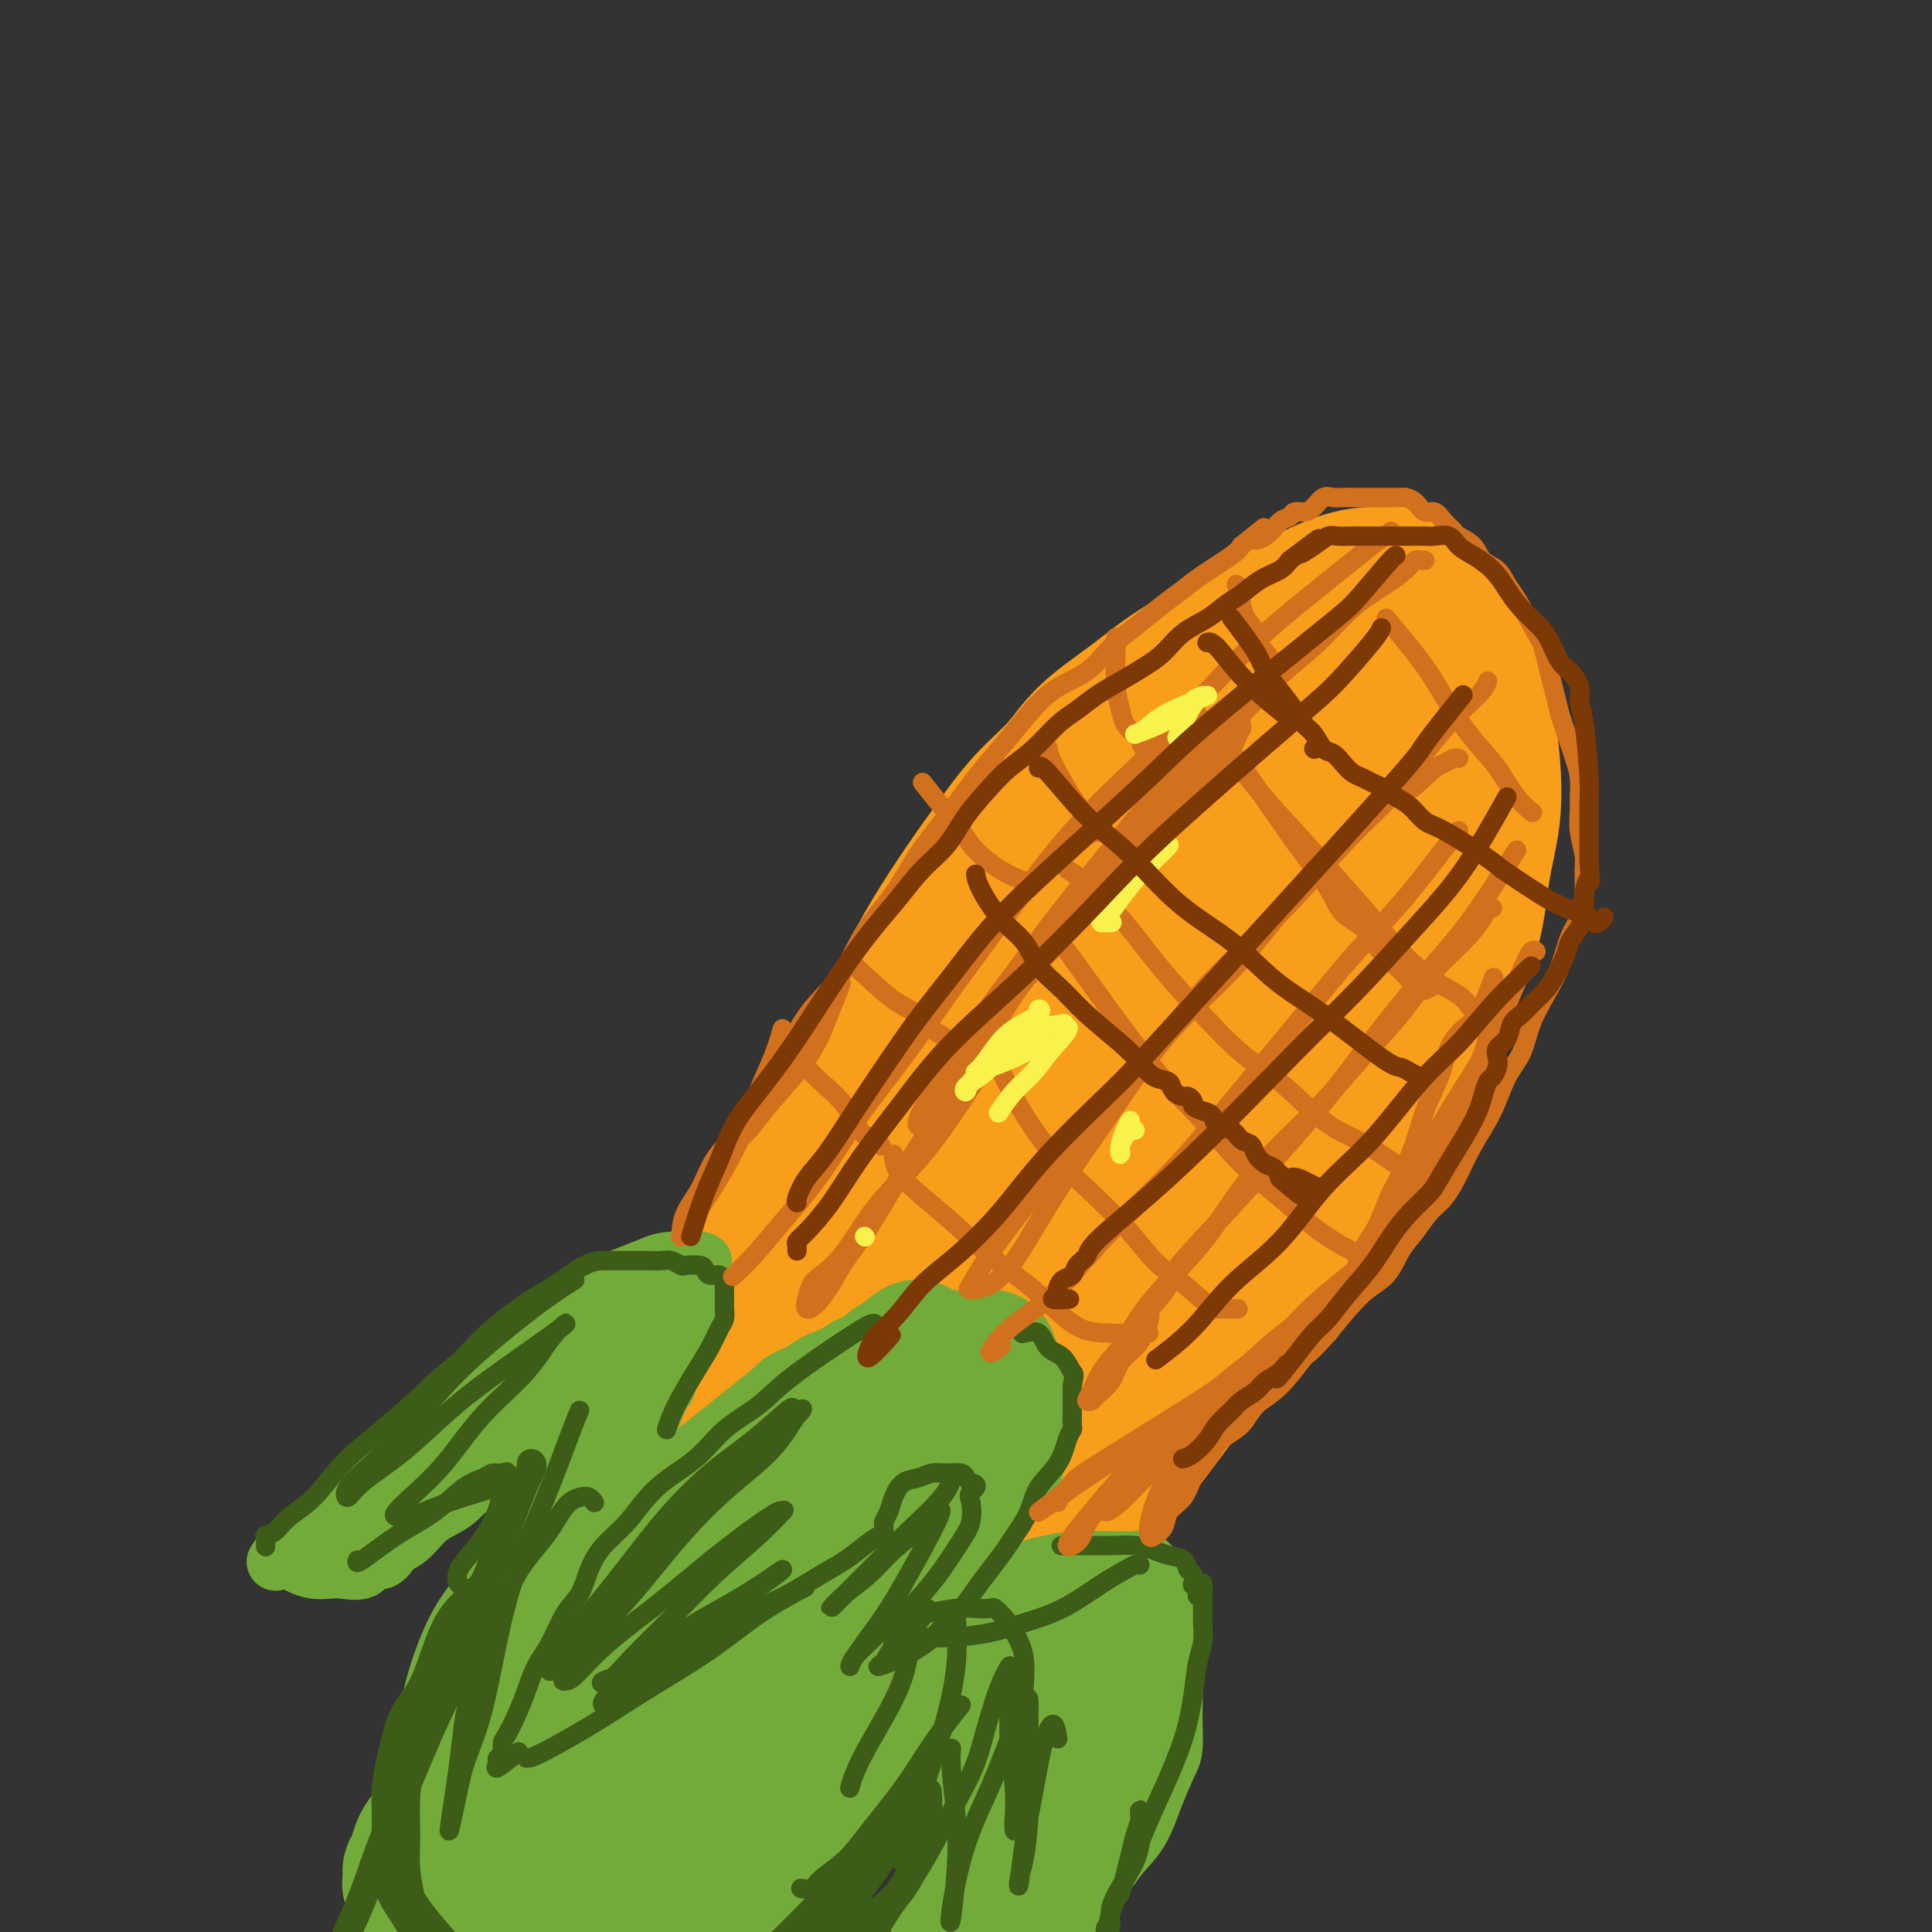 <svg viewBox='0 0 400 400' version='1.1' xmlns='http://www.w3.org/2000/svg' xmlns:xlink='http://www.w3.org/1999/xlink'><rect x="0" y="0" width="400" height="400" fill="#333333" stroke="none"/><g fill='none' stroke='#F99E1B' stroke-width='28' stroke-linecap='round' stroke-linejoin='round'><path d='M126,307c-0.111,0.041 -0.222,0.083 0,-1c0.222,-1.083 0.779,-3.290 2,-6c1.221,-2.710 3.108,-5.921 5,-9c1.892,-3.079 3.788,-6.025 6,-9c2.212,-2.975 4.739,-5.977 7,-9c2.261,-3.023 4.255,-6.066 7,-10c2.745,-3.934 6.240,-8.759 9,-13c2.760,-4.241 4.785,-7.898 7,-12c2.215,-4.102 4.621,-8.649 7,-13c2.379,-4.351 4.731,-8.507 7,-13c2.269,-4.493 4.455,-9.322 7,-14c2.545,-4.678 5.450,-9.204 8,-13c2.550,-3.796 4.746,-6.863 7,-10c2.254,-3.137 4.566,-6.343 7,-9c2.434,-2.657 4.991,-4.766 7,-7c2.009,-2.234 3.469,-4.592 6,-7c2.531,-2.408 6.132,-4.864 9,-7c2.868,-2.136 5.004,-3.951 8,-6c2.996,-2.049 6.852,-4.331 10,-6c3.148,-1.669 5.587,-2.724 8,-4c2.413,-1.276 4.799,-2.772 7,-4c2.201,-1.228 4.216,-2.187 6,-3c1.784,-0.813 3.337,-1.481 5,-2c1.663,-0.519 3.434,-0.888 5,-1c1.566,-0.112 2.925,0.032 4,0c1.075,-0.032 1.866,-0.239 3,0c1.134,0.239 2.610,0.926 4,2c1.390,1.074 2.695,2.537 4,4'/><path d='M298,125c2.140,1.915 3.489,3.701 5,6c1.511,2.299 3.183,5.110 4,8c0.817,2.890 0.779,5.860 1,9c0.221,3.140 0.700,6.451 1,10c0.300,3.549 0.419,7.337 0,11c-0.419,3.663 -1.376,7.200 -2,11c-0.624,3.800 -0.913,7.863 -2,12c-1.087,4.137 -2.971,8.349 -5,13c-2.029,4.651 -4.204,9.741 -6,14c-1.796,4.259 -3.213,7.685 -8,15c-4.787,7.315 -12.942,18.517 -18,25c-5.058,6.483 -7.018,8.246 -10,12c-2.982,3.754 -6.985,9.497 -11,15c-4.015,5.503 -8.041,10.765 -12,16c-3.959,5.235 -7.852,10.444 -12,16c-4.148,5.556 -8.551,11.460 -13,17c-4.449,5.540 -8.943,10.718 -13,15c-4.057,4.282 -7.678,7.670 -11,11c-3.322,3.330 -6.344,6.603 -9,9c-2.656,2.397 -4.946,3.917 -7,5c-2.054,1.083 -3.872,1.728 -5,2c-1.128,0.272 -1.566,0.169 -2,0c-0.434,-0.169 -0.865,-0.406 -1,-1c-0.135,-0.594 0.027,-1.545 0,-3c-0.027,-1.455 -0.243,-3.415 0,-5c0.243,-1.585 0.943,-2.795 2,-5c1.057,-2.205 2.469,-5.406 4,-8c1.531,-2.594 3.181,-4.583 5,-7c1.819,-2.417 3.805,-5.262 6,-8c2.195,-2.738 4.597,-5.369 7,-8'/><path d='M186,332c5.755,-9.084 11.144,-20.296 15,-28c3.856,-7.704 6.179,-11.902 9,-18c2.821,-6.098 6.141,-14.097 9,-21c2.859,-6.903 5.256,-12.708 8,-19c2.744,-6.292 5.835,-13.069 9,-20c3.165,-6.931 6.402,-14.015 9,-20c2.598,-5.985 4.555,-10.871 7,-16c2.445,-5.129 5.377,-10.501 8,-15c2.623,-4.499 4.937,-8.127 7,-11c2.063,-2.873 3.873,-4.992 5,-7c1.127,-2.008 1.569,-3.904 2,-5c0.431,-1.096 0.850,-1.393 1,-2c0.150,-0.607 0.032,-1.526 0,-2c-0.032,-0.474 0.020,-0.505 0,-1c-0.020,-0.495 -0.114,-1.455 0,-2c0.114,-0.545 0.437,-0.675 0,-1c-0.437,-0.325 -1.635,-0.844 -3,-1c-1.365,-0.156 -2.897,0.052 -5,0c-2.103,-0.052 -4.777,-0.365 -8,1c-3.223,1.365 -6.997,4.409 -11,8c-4.003,3.591 -8.237,7.729 -13,13c-4.763,5.271 -10.056,11.675 -14,17c-3.944,5.325 -6.538,9.570 -14,23c-7.462,13.430 -19.793,36.046 -27,49c-7.207,12.954 -9.290,16.247 -12,22c-2.710,5.753 -6.046,13.965 -9,20c-2.954,6.035 -5.526,9.894 -7,14c-1.474,4.106 -1.850,8.459 -2,11c-0.150,2.541 -0.075,3.271 0,4'/><path d='M150,325c0.081,2.808 1.285,2.327 3,2c1.715,-0.327 3.941,-0.500 6,-2c2.059,-1.500 3.951,-4.328 6,-8c2.049,-3.672 4.255,-8.189 7,-14c2.745,-5.811 6.028,-12.916 10,-20c3.972,-7.084 8.633,-14.146 13,-21c4.367,-6.854 8.439,-13.500 12,-20c3.561,-6.500 6.609,-12.854 9,-18c2.391,-5.146 4.123,-9.085 5,-12c0.877,-2.915 0.899,-4.807 1,-6c0.101,-1.193 0.283,-1.688 0,-2c-0.283,-0.312 -1.029,-0.440 -3,0c-1.971,0.440 -5.166,1.447 -9,4c-3.834,2.553 -8.307,6.652 -13,12c-4.693,5.348 -9.606,11.944 -15,19c-5.394,7.056 -11.267,14.571 -17,23c-5.733,8.429 -11.324,17.771 -16,27c-4.676,9.229 -8.435,18.344 -12,26c-3.565,7.656 -6.934,13.852 -9,19c-2.066,5.148 -2.829,9.249 -3,12c-0.171,2.751 0.249,4.153 1,5c0.751,0.847 1.833,1.139 3,1c1.167,-0.139 2.417,-0.709 4,-2c1.583,-1.291 3.498,-3.305 6,-7c2.502,-3.695 5.592,-9.072 8,-13c2.408,-3.928 4.134,-6.406 9,-15c4.866,-8.594 12.871,-23.304 17,-31c4.129,-7.696 4.381,-8.380 5,-10c0.619,-1.620 1.605,-4.177 2,-6c0.395,-1.823 0.197,-2.911 0,-4'/><path d='M180,264c0.953,-2.977 -0.163,-0.418 -1,0c-0.837,0.418 -1.393,-1.305 -2,-2c-0.607,-0.695 -1.265,-0.362 -3,0c-1.735,0.362 -4.547,0.753 -7,2c-2.453,1.247 -4.548,3.349 -7,6c-2.452,2.651 -5.261,5.851 -8,9c-2.739,3.149 -5.408,6.248 -8,9c-2.592,2.752 -5.106,5.157 -7,8c-1.894,2.843 -3.166,6.124 -5,9c-1.834,2.876 -4.229,5.348 -6,8c-1.771,2.652 -2.916,5.485 -4,8c-1.084,2.515 -2.105,4.712 -3,7c-0.895,2.288 -1.664,4.665 -2,7c-0.336,2.335 -0.238,4.627 0,7c0.238,2.373 0.617,4.828 1,7c0.383,2.172 0.771,4.062 2,6c1.229,1.938 3.298,3.924 5,6c1.702,2.076 3.038,4.243 5,6c1.962,1.757 4.552,3.104 7,4c2.448,0.896 4.754,1.341 7,2c2.246,0.659 4.431,1.533 7,2c2.569,0.467 5.522,0.527 8,0c2.478,-0.527 4.481,-1.642 7,-3c2.519,-1.358 5.553,-2.961 8,-5c2.447,-2.039 4.305,-4.516 6,-7c1.695,-2.484 3.226,-4.977 4,-7c0.774,-2.023 0.790,-3.578 1,-5c0.210,-1.422 0.613,-2.711 0,-4c-0.613,-1.289 -2.242,-2.578 -4,-4c-1.758,-1.422 -3.645,-2.978 -6,-4c-2.355,-1.022 -5.177,-1.511 -8,-2'/><path d='M167,334c-3.536,-1.121 -5.375,-0.923 -8,-1c-2.625,-0.077 -6.034,-0.428 -9,0c-2.966,0.428 -5.488,1.634 -8,3c-2.512,1.366 -5.012,2.893 -7,5c-1.988,2.107 -3.462,4.796 -5,7c-1.538,2.204 -3.139,3.925 -4,6c-0.861,2.075 -0.981,4.503 -1,6c-0.019,1.497 0.062,2.061 0,3c-0.062,0.939 -0.266,2.253 0,3c0.266,0.747 1.004,0.926 2,1c0.996,0.074 2.250,0.043 3,0c0.750,-0.043 0.997,-0.096 2,0c1.003,0.096 2.763,0.342 4,0c1.237,-0.342 1.950,-1.274 3,-2c1.050,-0.726 2.437,-1.248 4,-2c1.563,-0.752 3.304,-1.733 5,-3c1.696,-1.267 3.349,-2.818 5,-4c1.651,-1.182 3.302,-1.995 5,-3c1.698,-1.005 3.443,-2.202 5,-3c1.557,-0.798 2.925,-1.196 4,-2c1.075,-0.804 1.856,-2.014 3,-3c1.144,-0.986 2.650,-1.749 3,-2c0.350,-0.251 -0.454,0.008 -1,0c-0.546,-0.008 -0.832,-0.283 -2,0c-1.168,0.283 -3.219,1.126 -5,2c-1.781,0.874 -3.292,1.781 -5,3c-1.708,1.219 -3.614,2.751 -5,4c-1.386,1.249 -2.253,2.214 -3,3c-0.747,0.786 -1.373,1.393 -2,2'/><path d='M150,357c-3.311,1.899 -0.090,-0.353 2,-2c2.090,-1.647 3.049,-2.689 5,-5c1.951,-2.311 4.896,-5.891 8,-10c3.104,-4.109 6.368,-8.749 10,-14c3.632,-5.251 7.633,-11.115 12,-18c4.367,-6.885 9.101,-14.791 14,-23c4.899,-8.209 9.962,-16.722 15,-25c5.038,-8.278 10.052,-16.321 15,-24c4.948,-7.679 9.829,-14.995 14,-22c4.171,-7.005 7.630,-13.700 11,-19c3.370,-5.300 6.650,-9.206 9,-13c2.350,-3.794 3.771,-7.474 5,-10c1.229,-2.526 2.267,-3.896 3,-5c0.733,-1.104 1.161,-1.942 2,-3c0.839,-1.058 2.088,-2.336 3,-3c0.912,-0.664 1.486,-0.713 2,-1c0.514,-0.287 0.967,-0.810 1,-1c0.033,-0.190 -0.354,-0.045 -1,1c-0.646,1.045 -1.552,2.990 -3,5c-1.448,2.010 -3.439,4.086 -6,7c-2.561,2.914 -5.691,6.667 -9,10c-3.309,3.333 -6.796,6.245 -11,10c-4.204,3.755 -9.127,8.354 -13,12c-3.873,3.646 -6.698,6.338 -12,10c-5.302,3.662 -13.081,8.294 -17,10c-3.919,1.706 -3.977,0.488 -4,0c-0.023,-0.488 -0.012,-0.244 0,0'/><path d='M205,224c-5.203,2.391 -1.709,-1.632 0,-5c1.709,-3.368 1.634,-6.082 3,-9c1.366,-2.918 4.174,-6.040 7,-10c2.826,-3.960 5.670,-8.757 9,-13c3.330,-4.243 7.147,-7.933 11,-12c3.853,-4.067 7.743,-8.512 12,-12c4.257,-3.488 8.880,-6.021 13,-9c4.120,-2.979 7.736,-6.406 11,-9c3.264,-2.594 6.174,-4.355 9,-6c2.826,-1.645 5.567,-3.174 8,-4c2.433,-0.826 4.557,-0.950 6,-1c1.443,-0.050 2.205,-0.026 3,0c0.795,0.026 1.621,0.053 2,1c0.379,0.947 0.310,2.813 0,5c-0.310,2.187 -0.860,4.696 -2,8c-1.140,3.304 -2.870,7.402 -5,12c-2.130,4.598 -4.662,9.694 -7,15c-2.338,5.306 -4.484,10.822 -7,17c-2.516,6.178 -5.403,13.017 -8,19c-2.597,5.983 -4.905,11.110 -8,16c-3.095,4.890 -6.977,9.544 -10,14c-3.023,4.456 -5.189,8.714 -8,13c-2.811,4.286 -6.269,8.601 -9,12c-2.731,3.399 -4.734,5.883 -10,12c-5.266,6.117 -13.795,15.868 -18,21c-4.205,5.132 -4.086,5.644 -5,7c-0.914,1.356 -2.861,3.558 -4,5c-1.139,1.442 -1.468,2.126 -1,2c0.468,-0.126 1.734,-1.063 3,-2'/><path d='M200,311c-9.336,12.592 -1.676,2.072 2,-3c3.676,-5.072 3.368,-4.697 5,-7c1.632,-2.303 5.204,-7.285 7,-10c1.796,-2.715 1.817,-3.165 9,-14c7.183,-10.835 21.528,-32.057 29,-43c7.472,-10.943 8.071,-11.607 10,-15c1.929,-3.393 5.186,-9.515 8,-14c2.814,-4.485 5.183,-7.331 7,-10c1.817,-2.669 3.082,-5.159 4,-7c0.918,-1.841 1.489,-3.032 2,-4c0.511,-0.968 0.961,-1.714 1,-2c0.039,-0.286 -0.332,-0.114 -1,0c-0.668,0.114 -1.633,0.169 -3,1c-1.367,0.831 -3.135,2.439 -5,4c-1.865,1.561 -3.825,3.077 -6,5c-2.175,1.923 -4.564,4.255 -7,6c-2.436,1.745 -4.919,2.902 -7,4c-2.081,1.098 -3.762,2.135 -5,3c-1.238,0.865 -2.034,1.557 -4,3c-1.966,1.443 -5.101,3.635 -7,6c-1.899,2.365 -2.560,4.902 -4,7c-1.440,2.098 -3.657,3.757 -5,6c-1.343,2.243 -1.812,5.069 -3,8c-1.188,2.931 -3.094,5.965 -5,9'/><path d='M222,244c-3.308,6.364 -3.078,7.275 -4,10c-0.922,2.725 -2.997,7.264 -4,10c-1.003,2.736 -0.935,3.669 -1,4c-0.065,0.331 -0.264,0.060 0,-1c0.264,-1.060 0.990,-2.910 2,-5c1.010,-2.090 2.304,-4.420 4,-7c1.696,-2.580 3.794,-5.410 6,-9c2.206,-3.590 4.520,-7.940 7,-12c2.480,-4.060 5.126,-7.828 8,-12c2.874,-4.172 5.976,-8.746 9,-13c3.024,-4.254 5.971,-8.188 9,-12c3.029,-3.812 6.141,-7.502 9,-11c2.859,-3.498 5.464,-6.802 8,-10c2.536,-3.198 5.003,-6.289 7,-9c1.997,-2.711 3.525,-5.042 5,-7c1.475,-1.958 2.896,-3.541 4,-5c1.104,-1.459 1.889,-2.792 3,-4c1.111,-1.208 2.546,-2.291 3,-3c0.454,-0.709 -0.074,-1.046 0,-2c0.074,-0.954 0.751,-2.526 1,-1c0.249,1.526 0.071,6.150 0,8c-0.071,1.850 -0.036,0.925 0,0'/></g>
<g fill='none' stroke='#73AB3A' stroke-width='12' stroke-linecap='round' stroke-linejoin='round'><path d='M182,275c0.097,-0.004 0.193,-0.007 0,0c-0.193,0.007 -0.677,0.026 -2,1c-1.323,0.974 -3.487,2.905 -6,5c-2.513,2.095 -5.376,4.356 -9,7c-3.624,2.644 -8.010,5.671 -12,9c-3.990,3.329 -7.585,6.961 -11,10c-3.415,3.039 -6.650,5.486 -10,8c-3.350,2.514 -6.815,5.095 -10,8c-3.185,2.905 -6.089,6.135 -9,9c-2.911,2.865 -5.828,5.364 -8,8c-2.172,2.636 -3.599,5.410 -5,8c-1.401,2.590 -2.775,4.997 -4,7c-1.225,2.003 -2.299,3.601 -3,5c-0.701,1.399 -1.029,2.598 -1,3c0.029,0.402 0.413,0.008 1,0c0.587,-0.008 1.376,0.372 2,0c0.624,-0.372 1.082,-1.496 2,-3c0.918,-1.504 2.294,-3.388 4,-5c1.706,-1.612 3.740,-2.951 6,-5c2.260,-2.049 4.745,-4.809 7,-7c2.255,-2.191 4.281,-3.814 7,-6c2.719,-2.186 6.131,-4.937 9,-7c2.869,-2.063 5.196,-3.440 8,-5c2.804,-1.560 6.087,-3.303 9,-5c2.913,-1.697 5.457,-3.349 8,-5'/><path d='M155,315c5.627,-3.117 7.194,-3.410 10,-4c2.806,-0.590 6.850,-1.475 10,-2c3.150,-0.525 5.405,-0.688 8,-1c2.595,-0.312 5.532,-0.773 8,-1c2.468,-0.227 4.469,-0.220 6,0c1.531,0.220 2.592,0.652 4,1c1.408,0.348 3.164,0.612 4,1c0.836,0.388 0.753,0.900 1,1c0.247,0.100 0.824,-0.211 1,0c0.176,0.211 -0.051,0.943 0,1c0.051,0.057 0.379,-0.563 0,-1c-0.379,-0.437 -1.464,-0.692 -2,-1c-0.536,-0.308 -0.524,-0.670 -1,-1c-0.476,-0.330 -1.440,-0.628 -2,-1c-0.560,-0.372 -0.716,-0.817 -1,-1c-0.284,-0.183 -0.696,-0.106 -1,0c-0.304,0.106 -0.499,0.239 -1,0c-0.501,-0.239 -1.307,-0.849 -2,-1c-0.693,-0.151 -1.273,0.158 -2,0c-0.727,-0.158 -1.601,-0.784 -3,-1c-1.399,-0.216 -3.321,-0.024 -5,0c-1.679,0.024 -3.113,-0.120 -5,0c-1.887,0.120 -4.227,0.505 -7,1c-2.773,0.495 -5.980,1.102 -9,2c-3.020,0.898 -5.851,2.088 -9,4c-3.149,1.912 -6.614,4.546 -10,7c-3.386,2.454 -6.693,4.727 -10,7'/><path d='M137,325c-5.118,3.619 -7.914,5.667 -11,8c-3.086,2.333 -6.463,4.951 -9,7c-2.537,2.049 -4.234,3.528 -5,4c-0.766,0.472 -0.600,-0.062 0,-1c0.600,-0.938 1.635,-2.281 3,-4c1.365,-1.719 3.060,-3.816 5,-6c1.940,-2.184 4.124,-4.456 7,-7c2.876,-2.544 6.442,-5.360 10,-8c3.558,-2.640 7.106,-5.102 11,-8c3.894,-2.898 8.132,-6.231 12,-9c3.868,-2.769 7.366,-4.975 11,-7c3.634,-2.025 7.404,-3.868 11,-6c3.596,-2.132 7.017,-4.554 10,-6c2.983,-1.446 5.527,-1.918 8,-3c2.473,-1.082 4.876,-2.775 5,-3c0.124,-0.225 -2.030,1.019 -4,2c-1.970,0.981 -3.755,1.700 -6,3c-2.245,1.300 -4.951,3.182 -8,5c-3.049,1.818 -6.440,3.571 -10,5c-3.560,1.429 -7.288,2.535 -10,4c-2.712,1.465 -4.407,3.290 -8,5c-3.593,1.710 -9.083,3.307 -10,3c-0.917,-0.307 2.738,-2.516 5,-4c2.262,-1.484 3.131,-2.242 4,-3'/><path d='M158,296c2.420,-1.800 3.970,-2.799 6,-4c2.030,-1.201 4.542,-2.602 7,-4c2.458,-1.398 4.864,-2.791 7,-4c2.136,-1.209 4.004,-2.233 6,-3c1.996,-0.767 4.121,-1.277 6,-2c1.879,-0.723 3.513,-1.660 5,-2c1.487,-0.340 2.829,-0.084 4,0c1.171,0.084 2.173,-0.004 3,0c0.827,0.004 1.480,0.100 2,0c0.520,-0.100 0.908,-0.397 1,0c0.092,0.397 -0.112,1.489 0,2c0.112,0.511 0.542,0.443 1,1c0.458,0.557 0.946,1.741 1,3c0.054,1.259 -0.325,2.594 0,4c0.325,1.406 1.356,2.883 2,4c0.644,1.117 0.903,1.872 1,3c0.097,1.128 0.034,2.627 0,4c-0.034,1.373 -0.038,2.620 0,4c0.038,1.380 0.117,2.895 0,4c-0.117,1.105 -0.429,1.801 -1,3c-0.571,1.199 -1.402,2.901 -2,4c-0.598,1.099 -0.962,1.595 -2,3c-1.038,1.405 -2.751,3.718 -4,5c-1.249,1.282 -2.035,1.532 -5,4c-2.965,2.468 -8.109,7.153 -11,10c-2.891,2.847 -3.527,3.856 -5,5c-1.473,1.144 -3.781,2.423 -6,4c-2.219,1.577 -4.348,3.450 -6,5c-1.652,1.550 -2.826,2.775 -4,4'/><path d='M164,353c-6.964,6.105 -3.876,2.866 -3,2c0.876,-0.866 -0.462,0.641 -1,1c-0.538,0.359 -0.275,-0.429 0,-1c0.275,-0.571 0.564,-0.924 1,-2c0.436,-1.076 1.019,-2.873 2,-5c0.981,-2.127 2.359,-4.583 4,-7c1.641,-2.417 3.545,-4.795 5,-7c1.455,-2.205 2.460,-4.236 4,-7c1.540,-2.764 3.616,-6.262 5,-9c1.384,-2.738 2.076,-4.715 3,-7c0.924,-2.285 2.078,-4.878 3,-7c0.922,-2.122 1.610,-3.775 2,-5c0.390,-1.225 0.482,-2.023 1,-3c0.518,-0.977 1.464,-2.133 1,-1c-0.464,1.133 -2.337,4.554 -4,7c-1.663,2.446 -3.115,3.916 -5,6c-1.885,2.084 -4.204,4.782 -7,8c-2.796,3.218 -6.069,6.957 -9,11c-2.931,4.043 -5.520,8.390 -8,13c-2.480,4.610 -4.850,9.483 -7,13c-2.150,3.517 -4.079,5.678 -7,10c-2.921,4.322 -6.835,10.806 -9,14c-2.165,3.194 -2.583,3.097 -3,3'/><path d='M132,380c-8.356,12.844 -0.244,2.956 3,-1c3.244,-3.956 1.622,-1.978 0,0'/></g>
<g fill='none' stroke='#73AB3A' stroke-width='28' stroke-linecap='round' stroke-linejoin='round'><path d='M165,294c-3.301,2.647 -6.603,5.294 -10,8c-3.397,2.706 -6.890,5.470 -10,8c-3.110,2.530 -5.836,4.824 -9,7c-3.164,2.176 -6.764,4.232 -9,6c-2.236,1.768 -3.106,3.248 -5,5c-1.894,1.752 -4.813,3.775 -6,5c-1.187,1.225 -0.644,1.653 -1,2c-0.356,0.347 -1.612,0.614 -2,1c-0.388,0.386 0.092,0.893 0,1c-0.092,0.107 -0.757,-0.185 -1,0c-0.243,0.185 -0.063,0.848 0,1c0.063,0.152 0.010,-0.205 0,0c-0.010,0.205 0.024,0.973 0,2c-0.024,1.027 -0.104,2.312 0,3c0.104,0.688 0.393,0.779 0,2c-0.393,1.221 -1.468,3.574 -2,5c-0.532,1.426 -0.521,1.927 -1,3c-0.479,1.073 -1.449,2.717 -2,4c-0.551,1.283 -0.684,2.203 -1,3c-0.316,0.797 -0.817,1.470 -1,2c-0.183,0.530 -0.049,0.915 0,1c0.049,0.085 0.013,-0.131 0,0c-0.013,0.131 -0.004,0.609 0,1c0.004,0.391 0.002,0.696 0,1'/><path d='M105,365c-1.157,4.840 -0.049,2.441 1,2c1.049,-0.441 2.039,1.076 3,2c0.961,0.924 1.894,1.253 3,2c1.106,0.747 2.385,1.910 4,3c1.615,1.090 3.565,2.105 5,3c1.435,0.895 2.355,1.670 4,2c1.645,0.330 4.015,0.214 6,0c1.985,-0.214 3.585,-0.528 5,-1c1.415,-0.472 2.644,-1.103 4,-2c1.356,-0.897 2.838,-2.060 4,-3c1.162,-0.940 2.003,-1.656 3,-3c0.997,-1.344 2.151,-3.315 3,-5c0.849,-1.685 1.393,-3.086 2,-5c0.607,-1.914 1.276,-4.343 2,-7c0.724,-2.657 1.504,-5.541 2,-8c0.496,-2.459 0.706,-4.493 1,-7c0.294,-2.507 0.670,-5.488 1,-8c0.330,-2.512 0.615,-4.554 1,-7c0.385,-2.446 0.870,-5.297 1,-7c0.130,-1.703 -0.096,-2.257 0,-3c0.096,-0.743 0.512,-1.673 0,-2c-0.512,-0.327 -1.954,-0.051 -3,0c-1.046,0.051 -1.697,-0.122 -5,4c-3.303,4.122 -9.256,12.538 -13,18c-3.744,5.462 -5.277,7.971 -7,11c-1.723,3.029 -3.635,6.580 -5,9c-1.365,2.420 -2.182,3.710 -3,5'/><path d='M124,358c-4.552,7.110 -1.931,3.386 -1,2c0.931,-1.386 0.171,-0.433 0,0c-0.171,0.433 0.245,0.345 1,0c0.755,-0.345 1.849,-0.946 3,-2c1.151,-1.054 2.360,-2.559 4,-5c1.640,-2.441 3.710,-5.816 6,-9c2.290,-3.184 4.799,-6.177 7,-9c2.201,-2.823 4.092,-5.477 6,-8c1.908,-2.523 3.831,-4.914 5,-7c1.169,-2.086 1.583,-3.865 2,-5c0.417,-1.135 0.836,-1.625 1,-2c0.164,-0.375 0.074,-0.634 0,-1c-0.074,-0.366 -0.133,-0.840 -1,-1c-0.867,-0.160 -2.544,-0.005 -4,0c-1.456,0.005 -2.692,-0.139 -4,0c-1.308,0.139 -2.687,0.563 -4,1c-1.313,0.437 -2.561,0.888 -4,1c-1.439,0.112 -3.068,-0.115 -4,0c-0.932,0.115 -1.167,0.571 -2,1c-0.833,0.429 -2.265,0.831 -3,1c-0.735,0.169 -0.774,0.103 -1,0c-0.226,-0.103 -0.641,-0.245 -1,0c-0.359,0.245 -0.662,0.878 -1,1c-0.338,0.122 -0.709,-0.266 -1,0c-0.291,0.266 -0.501,1.187 -1,2c-0.499,0.813 -1.285,1.518 -2,2c-0.715,0.482 -1.357,0.741 -2,1'/><path d='M123,321c-2.536,1.609 -1.877,1.631 -2,2c-0.123,0.369 -1.030,1.084 -2,2c-0.970,0.916 -2.004,2.034 -3,3c-0.996,0.966 -1.955,1.782 -3,3c-1.045,1.218 -2.178,2.839 -3,4c-0.822,1.161 -1.333,1.861 -2,3c-0.667,1.139 -1.489,2.718 -2,4c-0.511,1.282 -0.712,2.267 -1,3c-0.288,0.733 -0.664,1.214 -1,2c-0.336,0.786 -0.633,1.876 -1,3c-0.367,1.124 -0.804,2.283 -1,3c-0.196,0.717 -0.149,0.992 0,2c0.149,1.008 0.402,2.748 0,4c-0.402,1.252 -1.459,2.015 -2,3c-0.541,0.985 -0.568,2.192 -1,3c-0.432,0.808 -1.270,1.216 -2,2c-0.730,0.784 -1.351,1.942 -2,3c-0.649,1.058 -1.325,2.016 -2,3c-0.675,0.984 -1.347,1.994 -2,3c-0.653,1.006 -1.285,2.008 -2,3c-0.715,0.992 -1.512,1.973 -2,3c-0.488,1.027 -0.668,2.101 -1,3c-0.332,0.899 -0.815,1.622 -1,2c-0.185,0.378 -0.072,0.412 0,1c0.072,0.588 0.101,1.729 0,2c-0.101,0.271 -0.333,-0.330 0,0c0.333,0.330 1.230,1.591 2,2c0.770,0.409 1.413,-0.035 2,0c0.587,0.035 1.120,0.548 2,1c0.880,0.452 2.109,0.843 3,1c0.891,0.157 1.446,0.078 2,0'/><path d='M96,394c1.995,0.309 2.481,0.082 3,0c0.519,-0.082 1.069,-0.020 2,0c0.931,0.020 2.242,-0.001 3,0c0.758,0.001 0.963,0.024 2,0c1.037,-0.024 2.905,-0.094 4,0c1.095,0.094 1.418,0.354 2,0c0.582,-0.354 1.424,-1.321 2,-2c0.576,-0.679 0.887,-1.070 1,-2c0.113,-0.930 0.028,-2.399 0,-4c-0.028,-1.601 -0.000,-3.336 0,-5c0.000,-1.664 -0.027,-3.259 0,-5c0.027,-1.741 0.109,-3.628 0,-5c-0.109,-1.372 -0.409,-2.227 -1,-3c-0.591,-0.773 -1.472,-1.462 -2,-2c-0.528,-0.538 -0.704,-0.925 -1,-1c-0.296,-0.075 -0.712,0.162 -1,0c-0.288,-0.162 -0.448,-0.722 -1,-1c-0.552,-0.278 -1.498,-0.273 -2,0c-0.502,0.273 -0.562,0.816 -1,1c-0.438,0.184 -1.255,0.010 -2,1c-0.745,0.990 -1.419,3.144 -2,5c-0.581,1.856 -1.069,3.413 -2,5c-0.931,1.587 -2.305,3.205 -3,4c-0.695,0.795 -0.712,0.768 -1,1c-0.288,0.232 -0.848,0.722 -1,1c-0.152,0.278 0.104,0.342 0,0c-0.104,-0.342 -0.566,-1.092 -1,-2c-0.434,-0.908 -0.838,-1.974 -1,-3c-0.162,-1.026 -0.081,-2.013 0,-3'/><path d='M93,374c-0.343,-1.852 -0.200,-2.483 0,-4c0.200,-1.517 0.457,-3.921 1,-6c0.543,-2.079 1.373,-3.833 2,-6c0.627,-2.167 1.051,-4.746 2,-8c0.949,-3.254 2.421,-7.182 4,-10c1.579,-2.818 3.264,-4.527 5,-7c1.736,-2.473 3.523,-5.711 5,-8c1.477,-2.289 2.645,-3.627 4,-5c1.355,-1.373 2.897,-2.779 4,-4c1.103,-1.221 1.769,-2.258 3,-3c1.231,-0.742 3.029,-1.191 4,-2c0.971,-0.809 1.117,-1.978 1,-1c-0.117,0.978 -0.495,4.103 -1,6c-0.505,1.897 -1.135,2.565 -2,4c-0.865,1.435 -1.963,3.638 -3,5c-1.037,1.362 -2.011,1.882 -3,3c-0.989,1.118 -1.991,2.834 -3,4c-1.009,1.166 -2.024,1.782 -3,3c-0.976,1.218 -1.915,3.038 -3,5c-1.085,1.962 -2.318,4.064 -3,6c-0.682,1.936 -0.813,3.704 -2,7c-1.187,3.296 -3.428,8.121 -5,11c-1.572,2.879 -2.473,3.813 -3,5c-0.527,1.187 -0.680,2.627 -1,4c-0.320,1.373 -0.806,2.678 -1,4c-0.194,1.322 -0.097,2.661 0,4'/><path d='M95,381c-2.086,5.695 -1.301,2.433 -1,2c0.301,-0.433 0.116,1.962 0,3c-0.116,1.038 -0.165,0.718 0,1c0.165,0.282 0.543,1.164 1,2c0.457,0.836 0.994,1.624 2,2c1.006,0.376 2.480,0.338 4,1c1.520,0.662 3.087,2.023 5,3c1.913,0.977 4.173,1.568 6,2c1.827,0.432 3.221,0.703 5,1c1.779,0.297 3.942,0.618 6,1c2.058,0.382 4.012,0.825 6,1c1.988,0.175 4.012,0.083 6,0c1.988,-0.083 3.942,-0.158 6,-1c2.058,-0.842 4.221,-2.451 6,-4c1.779,-1.549 3.174,-3.040 5,-5c1.826,-1.960 4.085,-4.391 6,-7c1.915,-2.609 3.487,-5.397 5,-8c1.513,-2.603 2.966,-5.021 4,-7c1.034,-1.979 1.648,-3.520 2,-5c0.352,-1.480 0.441,-2.898 1,-4c0.559,-1.102 1.588,-1.886 1,-1c-0.588,0.886 -2.794,3.443 -5,6'/><path d='M166,364c-1.300,1.436 -2.549,2.527 -4,4c-1.451,1.473 -3.105,3.328 -5,5c-1.895,1.672 -4.032,3.159 -6,5c-1.968,1.841 -3.767,4.035 -6,6c-2.233,1.965 -4.901,3.701 -7,5c-2.099,1.299 -3.629,2.162 -5,3c-1.371,0.838 -2.581,1.653 -3,2c-0.419,0.347 -0.045,0.227 0,0c0.045,-0.227 -0.237,-0.561 0,-2c0.237,-1.439 0.995,-3.982 2,-6c1.005,-2.018 2.258,-3.512 4,-6c1.742,-2.488 3.973,-5.971 6,-9c2.027,-3.029 3.851,-5.605 6,-8c2.149,-2.395 4.625,-4.610 7,-7c2.375,-2.390 4.650,-4.955 7,-7c2.350,-2.045 4.774,-3.571 7,-6c2.226,-2.429 4.253,-5.760 6,-8c1.747,-2.240 3.213,-3.389 5,-5c1.787,-1.611 3.894,-3.684 5,-5c1.106,-1.316 1.210,-1.875 2,-3c0.790,-1.125 2.264,-2.817 3,-4c0.736,-1.183 0.732,-1.856 1,-3c0.268,-1.144 0.808,-2.760 1,-4c0.192,-1.240 0.037,-2.104 0,-3c-0.037,-0.896 0.045,-1.823 0,-3c-0.045,-1.177 -0.218,-2.604 0,-4c0.218,-1.396 0.828,-2.760 1,-4c0.172,-1.240 -0.094,-2.354 0,-3c0.094,-0.646 0.547,-0.823 1,-1'/><path d='M194,293c0.626,-4.029 0.192,-1.602 0,-1c-0.192,0.602 -0.142,-0.621 0,-1c0.142,-0.379 0.376,0.084 0,0c-0.376,-0.084 -1.360,-0.717 -2,-1c-0.640,-0.283 -0.934,-0.216 -2,0c-1.066,0.216 -2.903,0.581 -5,1c-2.097,0.419 -4.454,0.891 -7,2c-2.546,1.109 -5.281,2.855 -8,5c-2.719,2.145 -5.422,4.688 -8,7c-2.578,2.312 -5.033,4.391 -7,6c-1.967,1.609 -3.447,2.748 -5,4c-1.553,1.252 -3.179,2.617 -4,3c-0.821,0.383 -0.839,-0.217 -1,0c-0.161,0.217 -0.467,1.251 0,1c0.467,-0.251 1.707,-1.786 3,-3c1.293,-1.214 2.639,-2.106 4,-3c1.361,-0.894 2.738,-1.790 4,-3c1.262,-1.210 2.411,-2.734 4,-4c1.589,-1.266 3.619,-2.276 5,-3c1.381,-0.724 2.112,-1.164 3,-2c0.888,-0.836 1.931,-2.069 3,-3c1.069,-0.931 2.163,-1.559 3,-2c0.837,-0.441 1.418,-0.696 2,-1c0.582,-0.304 1.166,-0.658 2,-1c0.834,-0.342 1.917,-0.671 3,-1'/><path d='M181,293c6.126,-4.110 3.941,-1.885 4,-1c0.059,0.885 2.362,0.431 4,0c1.638,-0.431 2.611,-0.837 3,-1c0.389,-0.163 0.195,-0.081 0,0'/><path d='M189,280c0.999,-1.087 1.998,-2.173 -2,1c-3.998,3.173 -12.994,10.606 -17,14c-4.006,3.394 -3.021,2.748 -3,3c0.021,0.252 -0.923,1.400 -2,2c-1.077,0.600 -2.286,0.652 -3,1c-0.714,0.348 -0.931,0.992 -1,1c-0.069,0.008 0.012,-0.621 0,-1c-0.012,-0.379 -0.116,-0.507 0,-1c0.116,-0.493 0.453,-1.349 1,-2c0.547,-0.651 1.304,-1.095 2,-2c0.696,-0.905 1.330,-2.269 2,-3c0.670,-0.731 1.376,-0.830 2,-1c0.624,-0.170 1.167,-0.413 2,-1c0.833,-0.587 1.956,-1.519 3,-2c1.044,-0.481 2.008,-0.511 3,-1c0.992,-0.489 2.013,-1.436 3,-2c0.987,-0.564 1.940,-0.743 3,-1c1.060,-0.257 2.226,-0.591 3,-1c0.774,-0.409 1.156,-0.893 2,-1c0.844,-0.107 2.150,0.164 3,0c0.850,-0.164 1.243,-0.761 2,-1c0.757,-0.239 1.879,-0.119 3,0'/><path d='M195,282c4.791,-1.718 2.267,-0.513 2,0c-0.267,0.513 1.721,0.334 3,0c1.279,-0.334 1.849,-0.822 2,-1c0.151,-0.178 -0.118,-0.045 0,0c0.118,0.045 0.623,0.004 1,0c0.377,-0.004 0.627,0.030 1,0c0.373,-0.030 0.869,-0.122 1,0c0.131,0.122 -0.105,0.459 0,1c0.105,0.541 0.550,1.285 1,2c0.450,0.715 0.906,1.402 1,2c0.094,0.598 -0.175,1.107 0,2c0.175,0.893 0.793,2.170 1,3c0.207,0.830 0.004,1.211 0,2c-0.004,0.789 0.191,1.984 0,3c-0.191,1.016 -0.769,1.853 -1,3c-0.231,1.147 -0.114,2.602 -1,4c-0.886,1.398 -2.774,2.737 -4,4c-1.226,1.263 -1.790,2.451 -3,4c-1.210,1.549 -3.066,3.460 -5,5c-1.934,1.540 -3.945,2.710 -6,4c-2.055,1.290 -4.154,2.699 -6,4c-1.846,1.301 -3.441,2.494 -5,4c-1.559,1.506 -3.083,3.325 -5,5c-1.917,1.675 -4.226,3.206 -6,5c-1.774,1.794 -3.012,3.852 -4,5c-0.988,1.148 -1.728,1.386 -2,2c-0.272,0.614 -0.078,1.604 0,2c0.078,0.396 0.039,0.198 0,0'/></g>
<g fill='none' stroke='#73AB3A' stroke-width='12' stroke-linecap='round' stroke-linejoin='round'><path d='M125,318c1.073,-2.844 2.147,-5.687 3,-8c0.853,-2.313 1.486,-4.095 4,-10c2.514,-5.905 6.909,-15.934 9,-21c2.091,-5.066 1.879,-5.168 2,-6c0.121,-0.832 0.573,-2.395 1,-4c0.427,-1.605 0.827,-3.254 1,-4c0.173,-0.746 0.120,-0.590 0,-1c-0.120,-0.410 -0.306,-1.386 0,-2c0.306,-0.614 1.105,-0.867 0,-1c-1.105,-0.133 -4.113,-0.148 -6,0c-1.887,0.148 -2.652,0.457 -4,1c-1.348,0.543 -3.279,1.320 -5,2c-1.721,0.680 -3.232,1.264 -5,2c-1.768,0.736 -3.794,1.623 -6,3c-2.206,1.377 -4.592,3.242 -7,5c-2.408,1.758 -4.837,3.409 -7,5c-2.163,1.591 -4.058,3.121 -6,5c-1.942,1.879 -3.929,4.105 -6,6c-2.071,1.895 -4.224,3.459 -6,5c-1.776,1.541 -3.175,3.060 -5,5c-1.825,1.940 -4.075,4.302 -6,6c-1.925,1.698 -3.526,2.734 -5,4c-1.474,1.266 -2.820,2.764 -4,4c-1.180,1.236 -2.194,2.210 -3,3c-0.806,0.790 -1.403,1.395 -2,2'/><path d='M62,319c-9.082,7.970 -3.288,2.894 -1,1c2.288,-1.894 1.069,-0.605 1,0c-0.069,0.605 1.013,0.528 2,0c0.987,-0.528 1.880,-1.507 3,-2c1.120,-0.493 2.468,-0.501 4,-1c1.532,-0.499 3.247,-1.491 5,-2c1.753,-0.509 3.543,-0.537 5,-1c1.457,-0.463 2.582,-1.362 4,-2c1.418,-0.638 3.129,-1.015 5,-2c1.871,-0.985 3.900,-2.578 6,-4c2.100,-1.422 4.269,-2.673 6,-4c1.731,-1.327 3.022,-2.730 5,-4c1.978,-1.270 4.642,-2.409 7,-4c2.358,-1.591 4.410,-3.636 6,-5c1.590,-1.364 2.717,-2.049 4,-3c1.283,-0.951 2.723,-2.168 4,-3c1.277,-0.832 2.392,-1.281 3,-2c0.608,-0.719 0.709,-1.710 1,-2c0.291,-0.290 0.771,0.121 1,0c0.229,-0.121 0.206,-0.774 0,-1c-0.206,-0.226 -0.594,-0.025 -1,0c-0.406,0.025 -0.831,-0.127 -2,0c-1.169,0.127 -3.084,0.534 -5,1c-1.916,0.466 -3.833,0.990 -6,2c-2.167,1.010 -4.583,2.505 -7,4'/><path d='M112,285c-4.411,1.791 -4.939,3.267 -7,5c-2.061,1.733 -5.656,3.721 -8,5c-2.344,1.279 -3.436,1.847 -5,3c-1.564,1.153 -3.601,2.891 -5,4c-1.399,1.109 -2.159,1.588 -3,2c-0.841,0.412 -1.763,0.758 -2,1c-0.237,0.242 0.211,0.380 1,0c0.789,-0.380 1.918,-1.276 3,-2c1.082,-0.724 2.118,-1.274 4,-2c1.882,-0.726 4.610,-1.626 7,-3c2.390,-1.374 4.443,-3.220 7,-5c2.557,-1.780 5.618,-3.493 8,-5c2.382,-1.507 4.085,-2.809 6,-4c1.915,-1.191 4.043,-2.270 6,-3c1.957,-0.730 3.744,-1.110 5,-2c1.256,-0.890 1.983,-2.291 3,-3c1.017,-0.709 2.324,-0.727 3,-1c0.676,-0.273 0.720,-0.800 1,-1c0.280,-0.200 0.797,-0.073 1,0c0.203,0.073 0.091,0.094 0,0c-0.091,-0.094 -0.160,-0.301 -1,0c-0.840,0.301 -2.452,1.112 -4,2c-1.548,0.888 -3.032,1.855 -5,3c-1.968,1.145 -4.419,2.470 -7,4c-2.581,1.530 -5.290,3.265 -8,5'/><path d='M112,288c-4.720,2.903 -5.019,3.661 -7,5c-1.981,1.339 -5.642,3.259 -9,5c-3.358,1.741 -6.411,3.305 -9,5c-2.589,1.695 -4.713,3.523 -7,5c-2.287,1.477 -4.735,2.605 -7,4c-2.265,1.395 -4.346,3.057 -6,4c-1.654,0.943 -2.882,1.166 -4,2c-1.118,0.834 -2.126,2.279 -3,3c-0.874,0.721 -1.612,0.719 -2,1c-0.388,0.281 -0.424,0.846 0,1c0.424,0.154 1.309,-0.103 2,0c0.691,0.103 1.190,0.566 2,1c0.810,0.434 1.932,0.840 3,1c1.068,0.160 2.082,0.073 3,0c0.918,-0.073 1.742,-0.131 3,0c1.258,0.131 2.952,0.453 4,0c1.048,-0.453 1.452,-1.681 2,-2c0.548,-0.319 1.240,0.270 2,0c0.760,-0.270 1.589,-1.397 2,-2c0.411,-0.603 0.402,-0.680 1,-1c0.598,-0.320 1.801,-0.883 3,-2c1.199,-1.117 2.395,-2.789 4,-4c1.605,-1.211 3.621,-1.963 5,-3c1.379,-1.037 2.122,-2.361 6,-5c3.878,-2.639 10.890,-6.595 15,-9c4.110,-2.405 5.317,-3.259 7,-4c1.683,-0.741 3.841,-1.371 6,-2'/><path d='M128,291c8.874,-5.878 4.558,-3.573 4,-3c-0.558,0.573 2.642,-0.587 4,-1c1.358,-0.413 0.874,-0.078 1,0c0.126,0.078 0.861,-0.102 1,0c0.139,0.102 -0.318,0.487 -1,1c-0.682,0.513 -1.590,1.153 -3,2c-1.410,0.847 -3.322,1.901 -5,3c-1.678,1.099 -3.122,2.242 -5,3c-1.878,0.758 -4.189,1.130 -6,2c-1.811,0.870 -3.122,2.238 -4,3c-0.878,0.762 -1.323,0.919 -2,1c-0.677,0.081 -1.585,0.087 -2,0c-0.415,-0.087 -0.338,-0.266 0,-1c0.338,-0.734 0.936,-2.024 2,-3c1.064,-0.976 2.593,-1.637 4,-3c1.407,-1.363 2.692,-3.429 4,-5c1.308,-1.571 2.641,-2.646 4,-4c1.359,-1.354 2.745,-2.988 4,-4c1.255,-1.012 2.379,-1.403 4,-3c1.621,-1.597 3.738,-4.400 5,-6c1.262,-1.600 1.668,-1.996 2,-2c0.332,-0.004 0.589,0.383 1,0c0.411,-0.383 0.974,-1.538 1,-2c0.026,-0.462 -0.487,-0.231 -1,0'/><path d='M140,269c4.142,-5.084 -0.503,-1.293 -3,0c-2.497,1.293 -2.848,0.087 -4,0c-1.152,-0.087 -3.107,0.944 -5,2c-1.893,1.056 -3.724,2.138 -5,3c-1.276,0.862 -1.996,1.505 -3,2c-1.004,0.495 -2.293,0.843 -3,1c-0.707,0.157 -0.833,0.122 -1,0c-0.167,-0.122 -0.375,-0.332 0,-1c0.375,-0.668 1.332,-1.795 3,-3c1.668,-1.205 4.048,-2.487 5,-3c0.952,-0.513 0.476,-0.256 0,0'/><path d='M181,343c2.020,-2.163 4.041,-4.326 6,-6c1.959,-1.674 3.858,-2.859 6,-4c2.142,-1.141 4.528,-2.239 7,-3c2.472,-0.761 5.029,-1.185 7,-2c1.971,-0.815 3.357,-2.022 6,-3c2.643,-0.978 6.542,-1.728 9,-2c2.458,-0.272 3.474,-0.066 5,0c1.526,0.066 3.561,-0.008 5,0c1.439,0.008 2.283,0.098 3,0c0.717,-0.098 1.306,-0.382 2,0c0.694,0.382 1.492,1.431 2,2c0.508,0.569 0.724,0.657 1,1c0.276,0.343 0.611,0.942 1,2c0.389,1.058 0.833,2.574 1,4c0.167,1.426 0.058,2.761 0,4c-0.058,1.239 -0.064,2.383 0,4c0.064,1.617 0.198,3.709 0,5c-0.198,1.291 -0.728,1.781 -1,3c-0.272,1.219 -0.288,3.167 -1,5c-0.712,1.833 -2.121,3.551 -3,5c-0.879,1.449 -1.227,2.630 -2,4c-0.773,1.370 -1.969,2.931 -3,5c-1.031,2.069 -1.895,4.647 -3,7c-1.105,2.353 -2.451,4.480 -4,7c-1.549,2.520 -3.300,5.434 -5,8c-1.700,2.566 -3.350,4.783 -5,7'/><path d='M215,396c-4.389,7.785 -2.861,5.749 -3,7c-0.139,1.251 -1.947,5.791 -3,9c-1.053,3.209 -1.353,5.089 -2,7c-0.647,1.911 -1.641,3.852 -2,5c-0.359,1.148 -0.083,1.501 0,2c0.083,0.499 -0.026,1.144 0,1c0.026,-0.144 0.188,-1.075 0,-2c-0.188,-0.925 -0.726,-1.842 -1,-3c-0.274,-1.158 -0.283,-2.556 0,-4c0.283,-1.444 0.859,-2.933 1,-4c0.141,-1.067 -0.154,-1.710 0,-3c0.154,-1.290 0.758,-3.226 1,-4c0.242,-0.774 0.121,-0.387 0,0'/><path d='M160,383c0.585,-0.219 1.171,-0.439 3,-2c1.829,-1.561 4.902,-4.465 8,-7c3.098,-2.535 6.220,-4.703 9,-7c2.780,-2.297 5.218,-4.723 8,-7c2.782,-2.277 5.908,-4.405 9,-6c3.092,-1.595 6.151,-2.657 8,-4c1.849,-1.343 2.490,-2.966 4,-4c1.510,-1.034 3.890,-1.480 5,-2c1.110,-0.520 0.950,-1.114 1,-1c0.050,0.114 0.309,0.936 0,2c-0.309,1.064 -1.186,2.369 -3,4c-1.814,1.631 -4.564,3.587 -7,6c-2.436,2.413 -4.558,5.283 -7,8c-2.442,2.717 -5.203,5.282 -8,8c-2.797,2.718 -5.630,5.591 -8,8c-2.370,2.409 -4.277,4.354 -6,6c-1.723,1.646 -3.264,2.991 -4,4c-0.736,1.009 -0.668,1.680 -1,2c-0.332,0.320 -1.063,0.289 -1,0c0.063,-0.289 0.921,-0.837 2,-2c1.079,-1.163 2.380,-2.941 4,-5c1.620,-2.059 3.558,-4.397 6,-7c2.442,-2.603 5.388,-5.470 8,-8c2.612,-2.530 4.889,-4.723 7,-7c2.111,-2.277 4.055,-4.639 6,-7'/><path d='M203,355c6.004,-6.716 4.514,-5.507 5,-6c0.486,-0.493 2.949,-2.689 4,-4c1.051,-1.311 0.690,-1.737 1,-2c0.310,-0.263 1.292,-0.363 1,0c-0.292,0.363 -1.859,1.190 -4,2c-2.141,0.810 -4.857,1.604 -8,3c-3.143,1.396 -6.712,3.394 -10,5c-3.288,1.606 -6.294,2.820 -9,4c-2.706,1.180 -5.114,2.326 -7,3c-1.886,0.674 -3.252,0.876 -4,1c-0.748,0.124 -0.879,0.169 -1,0c-0.121,-0.169 -0.234,-0.554 0,-1c0.234,-0.446 0.814,-0.953 2,-2c1.186,-1.047 2.977,-2.634 5,-4c2.023,-1.366 4.278,-2.512 7,-4c2.722,-1.488 5.913,-3.319 9,-5c3.087,-1.681 6.071,-3.212 9,-5c2.929,-1.788 5.801,-3.833 8,-5c2.199,-1.167 3.723,-1.456 5,-2c1.277,-0.544 2.305,-1.344 3,-2c0.695,-0.656 1.056,-1.167 1,-1c-0.056,0.167 -0.531,1.014 -1,2c-0.469,0.986 -0.934,2.112 -2,3c-1.066,0.888 -2.733,1.540 -4,3c-1.267,1.460 -2.133,3.730 -3,6'/><path d='M210,344c-2.413,2.850 -3.945,3.476 -5,6c-1.055,2.524 -1.633,6.946 -3,11c-1.367,4.054 -3.523,7.740 -5,12c-1.477,4.260 -2.276,9.096 -3,14c-0.724,4.904 -1.373,9.878 -2,14c-0.627,4.122 -1.234,7.392 -2,10c-0.766,2.608 -1.693,4.554 -2,6c-0.307,1.446 0.006,2.393 0,2c-0.006,-0.393 -0.332,-2.126 0,-5c0.332,-2.874 1.320,-6.890 2,-11c0.680,-4.110 1.050,-8.314 2,-13c0.950,-4.686 2.479,-9.854 4,-14c1.521,-4.146 3.034,-7.272 4,-10c0.966,-2.728 1.383,-5.060 2,-7c0.617,-1.940 1.433,-3.488 2,-4c0.567,-0.512 0.886,0.011 1,0c0.114,-0.011 0.024,-0.557 0,0c-0.024,0.557 0.018,2.215 0,5c-0.018,2.785 -0.096,6.697 0,11c0.096,4.303 0.364,8.998 0,13c-0.364,4.002 -1.362,7.310 -2,10c-0.638,2.690 -0.917,4.761 -1,6c-0.083,1.239 0.030,1.644 0,2c-0.030,0.356 -0.204,0.662 0,-1c0.204,-1.662 0.786,-5.294 2,-9c1.214,-3.706 3.061,-7.488 5,-12c1.939,-4.512 3.969,-9.756 6,-15'/><path d='M215,365c2.929,-7.479 3.752,-8.676 5,-11c1.248,-2.324 2.922,-5.775 4,-8c1.078,-2.225 1.559,-3.223 2,-4c0.441,-0.777 0.842,-1.332 1,-2c0.158,-0.668 0.074,-1.447 0,-1c-0.074,0.447 -0.136,2.120 0,4c0.136,1.880 0.472,3.965 0,7c-0.472,3.035 -1.751,7.019 -3,11c-1.249,3.981 -2.467,7.960 -4,12c-1.533,4.040 -3.380,8.141 -5,12c-1.620,3.859 -3.011,7.476 -4,10c-0.989,2.524 -1.575,3.955 -2,5c-0.425,1.045 -0.688,1.703 -1,2c-0.312,0.297 -0.673,0.233 -1,0c-0.327,-0.233 -0.619,-0.636 0,-2c0.619,-1.364 2.150,-3.688 3,-6c0.850,-2.312 1.021,-4.613 2,-8c0.979,-3.387 2.767,-7.859 4,-11c1.233,-3.141 1.910,-4.950 4,-10c2.090,-5.050 5.593,-13.342 7,-18c1.407,-4.658 0.717,-5.682 1,-7c0.283,-1.318 1.540,-2.931 2,-4c0.460,-1.069 0.124,-1.596 0,-2c-0.124,-0.404 -0.035,-0.687 0,-1c0.035,-0.313 0.018,-0.657 0,-1'/><path d='M230,332c3.595,-10.992 1.083,-3.473 0,-1c-1.083,2.473 -0.738,-0.099 -1,-1c-0.262,-0.901 -1.132,-0.130 -2,0c-0.868,0.130 -1.733,-0.380 -3,0c-1.267,0.380 -2.935,1.649 -5,3c-2.065,1.351 -4.527,2.784 -7,5c-2.473,2.216 -4.959,5.216 -7,7c-2.041,1.784 -3.639,2.352 -5,3c-1.361,0.648 -2.484,1.377 -3,2c-0.516,0.623 -0.424,1.139 0,1c0.424,-0.139 1.180,-0.932 2,-2c0.820,-1.068 1.706,-2.412 3,-4c1.294,-1.588 2.998,-3.419 5,-5c2.002,-1.581 4.304,-2.911 6,-4c1.696,-1.089 2.787,-1.938 4,-3c1.213,-1.062 2.547,-2.337 4,-3c1.453,-0.663 3.023,-0.712 4,-1c0.977,-0.288 1.361,-0.814 2,-1c0.639,-0.186 1.533,-0.033 2,0c0.467,0.033 0.506,-0.055 1,0c0.494,0.055 1.441,0.252 2,0c0.559,-0.252 0.728,-0.952 2,0c1.272,0.952 3.647,3.555 5,5c1.353,1.445 1.683,1.733 2,3c0.317,1.267 0.621,3.515 1,5c0.379,1.485 0.833,2.208 1,4c0.167,1.792 0.048,4.655 0,7c-0.048,2.345 -0.024,4.173 0,6'/><path d='M243,358c0.231,4.660 -0.193,5.311 -1,7c-0.807,1.689 -1.998,4.416 -3,7c-1.002,2.584 -1.817,5.025 -3,7c-1.183,1.975 -2.735,3.483 -4,5c-1.265,1.517 -2.245,3.043 -3,4c-0.755,0.957 -1.286,1.344 -2,2c-0.714,0.656 -1.613,1.580 -2,2c-0.387,0.420 -0.264,0.335 0,0c0.264,-0.335 0.670,-0.921 0,0c-0.670,0.921 -2.414,3.349 -3,5c-0.586,1.651 -0.014,2.527 0,3c0.014,0.473 -0.531,0.545 -1,1c-0.469,0.455 -0.863,1.293 -1,1c-0.137,-0.293 -0.017,-1.718 0,-3c0.017,-1.282 -0.070,-2.421 0,-5c0.070,-2.579 0.297,-6.599 1,-11c0.703,-4.401 1.882,-9.185 3,-14c1.118,-4.815 2.177,-9.661 3,-14c0.823,-4.339 1.412,-8.169 2,-12'/><path d='M229,343c1.574,-10.899 1.009,-8.647 1,-9c-0.009,-0.353 0.537,-3.312 1,-5c0.463,-1.688 0.842,-2.104 1,-2c0.158,0.104 0.095,0.728 0,2c-0.095,1.272 -0.222,3.191 0,6c0.222,2.809 0.791,6.508 1,10c0.209,3.492 0.056,6.776 0,10c-0.056,3.224 -0.016,6.388 0,9c0.016,2.612 0.006,4.673 0,6c-0.006,1.327 -0.009,1.921 0,2c0.009,0.079 0.031,-0.356 0,-2c-0.031,-1.644 -0.113,-4.497 0,-8c0.113,-3.503 0.423,-7.657 1,-11c0.577,-3.343 1.423,-5.875 2,-8c0.577,-2.125 0.886,-3.841 1,-5c0.114,-1.159 0.033,-1.760 0,-2c-0.033,-0.240 -0.016,-0.120 0,0'/></g>
<g fill='none' stroke='#3D5C18' stroke-width='6' stroke-linecap='round' stroke-linejoin='round'><path d='M110,303c0.153,0.143 0.306,0.285 0,1c-0.306,0.715 -1.071,2.002 -3,7c-1.929,4.998 -5.021,13.708 -7,19c-1.979,5.292 -2.845,7.167 -4,10c-1.155,2.833 -2.601,6.625 -4,10c-1.399,3.375 -2.753,6.332 -4,9c-1.247,2.668 -2.387,5.048 -3,7c-0.613,1.952 -0.700,3.476 -1,5c-0.300,1.524 -0.813,3.047 -1,5c-0.187,1.953 -0.047,4.337 0,6c0.047,1.663 0.001,2.607 0,4c-0.001,1.393 0.042,3.236 0,4c-0.042,0.764 -0.170,0.449 0,1c0.170,0.551 0.640,1.968 0,1c-0.640,-0.968 -2.388,-4.321 -3,-7c-0.612,-2.679 -0.088,-4.683 0,-7c0.088,-2.317 -0.261,-4.948 0,-8c0.261,-3.052 1.130,-6.526 2,-10'/><path d='M82,360c1.244,-5.623 3.356,-7.180 5,-10c1.644,-2.820 2.822,-6.904 4,-10c1.178,-3.096 2.357,-5.206 4,-7c1.643,-1.794 3.749,-3.274 5,-5c1.251,-1.726 1.647,-3.699 2,-5c0.353,-1.301 0.663,-1.928 1,-2c0.337,-0.072 0.699,0.413 1,0c0.301,-0.413 0.540,-1.724 0,-1c-0.540,0.724 -1.858,3.484 -3,6c-1.142,2.516 -2.108,4.790 -3,8c-0.892,3.210 -1.712,7.357 -3,11c-1.288,3.643 -3.045,6.781 -5,11c-1.955,4.219 -4.107,9.518 -6,14c-1.893,4.482 -3.527,8.146 -5,12c-1.473,3.854 -2.785,7.897 -4,11c-1.215,3.103 -2.335,5.266 -3,7c-0.665,1.734 -0.876,3.039 -1,4c-0.124,0.961 -0.160,1.578 0,2c0.160,0.422 0.517,0.649 1,1c0.483,0.351 1.092,0.825 2,1c0.908,0.175 2.117,0.050 3,0c0.883,-0.050 1.442,-0.025 2,0'/><path d='M79,408c1.167,0.167 0.583,0.083 0,0'/><path d='M85,360c-0.430,4.338 -0.859,8.675 -1,12c-0.141,3.325 0.007,5.637 0,8c-0.007,2.363 -0.168,4.776 0,7c0.168,2.224 0.665,4.259 1,6c0.335,1.741 0.507,3.189 1,5c0.493,1.811 1.308,3.985 2,6c0.692,2.015 1.260,3.872 2,5c0.740,1.128 1.653,1.528 2,2c0.347,0.472 0.130,1.016 0,1c-0.130,-0.016 -0.173,-0.594 0,0c0.173,0.594 0.562,2.358 0,1c-0.562,-1.358 -2.073,-5.840 -3,-8c-0.927,-2.160 -1.268,-1.999 -2,-3c-0.732,-1.001 -1.855,-3.164 -3,-5c-1.145,-1.836 -2.312,-3.346 -3,-5c-0.688,-1.654 -0.898,-3.452 -1,-6c-0.102,-2.548 -0.096,-5.846 0,-9c0.096,-3.154 0.284,-6.165 1,-9c0.716,-2.835 1.962,-5.494 3,-8c1.038,-2.506 1.868,-4.859 3,-7c1.132,-2.141 2.566,-4.071 4,-6'/><path d='M91,347c1.876,-3.965 1.565,-3.377 2,-4c0.435,-0.623 1.615,-2.457 2,-3c0.385,-0.543 -0.025,0.204 0,0c0.025,-0.204 0.486,-1.358 0,0c-0.486,1.358 -1.920,5.228 -3,8c-1.080,2.772 -1.805,4.445 -3,7c-1.195,2.555 -2.858,5.993 -4,9c-1.142,3.007 -1.762,5.585 -2,9c-0.238,3.415 -0.095,7.668 0,11c0.095,3.332 0.141,5.743 2,9c1.859,3.257 5.531,7.359 7,9c1.469,1.641 0.734,0.820 0,0'/><path d='M192,371c0.143,2.882 0.285,5.764 0,8c-0.285,2.236 -0.998,3.827 -2,6c-1.002,2.173 -2.294,4.927 -4,7c-1.706,2.073 -3.826,3.463 -6,5c-2.174,1.537 -4.402,3.220 -7,5c-2.598,1.780 -5.565,3.657 -8,5c-2.435,1.343 -4.339,2.151 -6,3c-1.661,0.849 -3.079,1.737 -4,2c-0.921,0.263 -1.344,-0.101 -2,0c-0.656,0.101 -1.546,0.665 -1,0c0.546,-0.665 2.529,-2.559 4,-4c1.471,-1.441 2.431,-2.430 4,-4c1.569,-1.570 3.747,-3.720 6,-6c2.253,-2.280 4.582,-4.688 7,-7c2.418,-2.312 4.926,-4.527 7,-7c2.074,-2.473 3.713,-5.204 5,-7c1.287,-1.796 2.221,-2.657 3,-3c0.779,-0.343 1.402,-0.169 2,-1c0.598,-0.831 1.171,-2.666 0,-1c-1.171,1.666 -4.085,6.833 -7,12'/><path d='M183,384c-2.073,3.321 -3.757,5.625 -6,8c-2.243,2.375 -5.046,4.821 -7,7c-1.954,2.179 -3.059,4.090 -4,5c-0.941,0.910 -1.718,0.820 -2,1c-0.282,0.180 -0.067,0.629 0,1c0.067,0.371 -0.012,0.663 0,0c0.012,-0.663 0.117,-2.281 1,-4c0.883,-1.719 2.546,-3.540 5,-5c2.454,-1.460 5.701,-2.560 7,-3c1.299,-0.440 0.649,-0.220 0,0'/></g>
<g fill='none' stroke='#3D5C18' stroke-width='4' stroke-linecap='round' stroke-linejoin='round'><path d='M181,274c-0.383,-0.022 -0.766,-0.044 -4,2c-3.234,2.044 -9.319,6.154 -13,9c-3.681,2.846 -4.959,4.427 -7,6c-2.041,1.573 -4.847,3.136 -7,5c-2.153,1.864 -3.655,4.027 -6,6c-2.345,1.973 -5.534,3.757 -8,6c-2.466,2.243 -4.211,4.947 -6,7c-1.789,2.053 -3.623,3.455 -5,5c-1.377,1.545 -2.298,3.234 -3,5c-0.702,1.766 -1.185,3.609 -2,5c-0.815,1.391 -1.961,2.332 -3,4c-1.039,1.668 -1.969,4.064 -3,6c-1.031,1.936 -2.161,3.410 -3,5c-0.839,1.590 -1.387,3.294 -2,5c-0.613,1.706 -1.293,3.413 -2,5c-0.707,1.587 -1.443,3.054 -2,4c-0.557,0.946 -0.937,1.370 -1,2c-0.063,0.630 0.190,1.467 0,2c-0.190,0.533 -0.824,0.761 -1,1c-0.176,0.239 0.107,0.487 0,1c-0.107,0.513 -0.602,1.289 0,1c0.602,-0.289 2.301,-1.645 4,-3'/><path d='M107,363c0.667,-0.500 0.333,-0.250 0,0'/><path d='M109,364c0.441,0.024 0.881,0.048 3,-1c2.119,-1.048 5.916,-3.168 9,-5c3.084,-1.832 5.455,-3.378 8,-5c2.545,-1.622 5.264,-3.321 8,-5c2.736,-1.679 5.487,-3.337 8,-5c2.513,-1.663 4.787,-3.332 7,-5c2.213,-1.668 4.365,-3.334 7,-5c2.635,-1.666 5.753,-3.333 7,-4c1.247,-0.667 0.624,-0.333 0,0'/><path d='M134,348c4.564,-2.887 9.129,-5.774 12,-8c2.871,-2.226 4.049,-3.793 6,-5c1.951,-1.207 4.675,-2.056 7,-3c2.325,-0.944 4.251,-1.984 6,-3c1.749,-1.016 3.320,-2.009 5,-3c1.680,-0.991 3.469,-1.981 5,-3c1.531,-1.019 2.803,-2.066 4,-3c1.197,-0.934 2.320,-1.755 3,-2c0.680,-0.245 0.917,0.087 1,0c0.083,-0.087 0.010,-0.592 0,-1c-0.010,-0.408 0.041,-0.719 0,-1c-0.041,-0.281 -0.174,-0.533 0,-1c0.174,-0.467 0.654,-1.148 1,-2c0.346,-0.852 0.556,-1.874 1,-3c0.444,-1.126 1.120,-2.355 2,-3c0.880,-0.645 1.962,-0.706 3,-1c1.038,-0.294 2.032,-0.822 3,-1c0.968,-0.178 1.909,-0.006 3,0c1.091,0.006 2.332,-0.152 3,0c0.668,0.152 0.762,0.615 1,1c0.238,0.385 0.619,0.693 1,1'/><path d='M201,307c2.171,0.385 0.598,1.347 0,2c-0.598,0.653 -0.221,0.995 0,2c0.221,1.005 0.284,2.672 0,4c-0.284,1.328 -0.917,2.318 -2,4c-1.083,1.682 -2.616,4.056 -4,6c-1.384,1.944 -2.618,3.459 -4,5c-1.382,1.541 -2.910,3.107 -4,5c-1.090,1.893 -1.740,4.112 -2,5c-0.260,0.888 -0.130,0.444 0,0'/><path d='M192,333c-0.323,0.782 -0.647,1.563 -2,3c-1.353,1.437 -3.737,3.528 -5,5c-1.263,1.472 -1.406,2.323 -2,3c-0.594,0.677 -1.639,1.178 -1,1c0.639,-0.178 2.961,-1.037 5,-2c2.039,-0.963 3.795,-2.031 5,-3c1.205,-0.969 1.860,-1.838 3,-3c1.140,-1.162 2.765,-2.616 4,-4c1.235,-1.384 2.078,-2.697 3,-4c0.922,-1.303 1.922,-2.595 3,-4c1.078,-1.405 2.236,-2.923 3,-4c0.764,-1.077 1.136,-1.713 2,-3c0.864,-1.287 2.221,-3.224 3,-5c0.779,-1.776 0.979,-3.392 2,-5c1.021,-1.608 2.862,-3.208 4,-5c1.138,-1.792 1.573,-3.776 2,-5c0.427,-1.224 0.846,-1.689 1,-2c0.154,-0.311 0.041,-0.467 0,-1c-0.041,-0.533 -0.011,-1.441 0,-2c0.011,-0.559 0.003,-0.768 0,-1c-0.003,-0.232 -0.001,-0.485 0,-1c0.001,-0.515 0.000,-1.290 0,-2c-0.000,-0.710 -0.000,-1.355 0,-2'/><path d='M222,287c0.542,-2.992 0.397,-2.472 0,-3c-0.397,-0.528 -1.046,-2.103 -2,-3c-0.954,-0.897 -2.215,-1.117 -3,-2c-0.785,-0.883 -1.096,-2.430 -2,-3c-0.904,-0.570 -2.401,-0.163 -3,0c-0.599,0.163 -0.299,0.081 0,0'/><path d='M138,296c0.469,-1.443 0.939,-2.886 2,-5c1.061,-2.114 2.715,-4.898 4,-7c1.285,-2.102 2.201,-3.520 3,-5c0.799,-1.480 1.482,-3.020 2,-4c0.518,-0.980 0.871,-1.400 1,-2c0.129,-0.600 0.032,-1.380 0,-2c-0.032,-0.620 -0.001,-1.079 0,-2c0.001,-0.921 -0.028,-2.302 0,-3c0.028,-0.698 0.112,-0.713 0,-1c-0.112,-0.287 -0.419,-0.848 -1,-1c-0.581,-0.152 -1.436,0.104 -2,0c-0.564,-0.104 -0.837,-0.567 -1,-1c-0.163,-0.433 -0.217,-0.834 -1,-1c-0.783,-0.166 -2.296,-0.097 -3,0c-0.704,0.097 -0.597,0.222 -1,0c-0.403,-0.222 -1.314,-0.792 -2,-1c-0.686,-0.208 -1.146,-0.056 -2,0c-0.854,0.056 -2.100,0.015 -3,0c-0.900,-0.015 -1.452,-0.004 -2,0c-0.548,0.004 -1.091,0.000 -2,0c-0.909,-0.000 -2.186,0.003 -3,0c-0.814,-0.003 -1.167,-0.012 -2,0c-0.833,0.012 -2.146,0.045 -4,1c-1.854,0.955 -4.250,2.833 -6,4c-1.750,1.167 -2.856,1.622 -5,3c-2.144,1.378 -5.327,3.679 -8,6c-2.673,2.321 -4.837,4.660 -7,7'/><path d='M95,282c-5.458,4.342 -6.102,5.196 -8,7c-1.898,1.804 -5.050,4.556 -8,7c-2.950,2.444 -5.698,4.578 -8,7c-2.302,2.422 -4.158,5.132 -6,7c-1.842,1.868 -3.671,2.893 -5,4c-1.329,1.107 -2.160,2.295 -3,3c-0.840,0.705 -1.689,0.928 -2,1c-0.311,0.072 -0.083,-0.008 0,0c0.083,0.008 0.022,0.105 0,0c-0.022,-0.105 -0.006,-0.413 0,0c0.006,0.413 0.002,1.547 0,2c-0.002,0.453 -0.001,0.227 0,0'/><path d='M74,323c-0.168,0.451 -0.337,0.903 1,0c1.337,-0.903 4.178,-3.160 7,-5c2.822,-1.840 5.624,-3.263 8,-5c2.376,-1.737 4.326,-3.789 6,-5c1.674,-1.211 3.073,-1.582 4,-2c0.927,-0.418 1.383,-0.883 2,-1c0.617,-0.117 1.397,0.114 2,0c0.603,-0.114 1.030,-0.572 1,0c-0.030,0.572 -0.518,2.174 -1,4c-0.482,1.826 -0.959,3.876 -2,6c-1.041,2.124 -2.646,4.320 -4,6c-1.354,1.680 -2.456,2.842 -3,4c-0.544,1.158 -0.531,2.312 0,3c0.531,0.688 1.580,0.911 2,1c0.420,0.089 0.210,0.045 0,0'/><path d='M190,339c2.215,0.068 4.429,0.135 7,0c2.571,-0.135 5.497,-0.474 8,-1c2.503,-0.526 4.582,-1.241 7,-2c2.418,-0.759 5.173,-1.562 8,-3c2.827,-1.438 5.724,-3.510 8,-5c2.276,-1.490 3.930,-2.400 5,-3c1.070,-0.600 1.557,-0.892 2,-1c0.443,-0.108 0.841,-0.031 1,0c0.159,0.031 0.080,0.015 0,0'/><path d='M192,334c2.169,-0.419 4.339,-0.839 6,-1c1.661,-0.161 2.815,-0.064 4,0c1.185,0.064 2.402,0.093 3,0c0.598,-0.093 0.577,-0.310 1,0c0.423,0.310 1.290,1.147 2,2c0.710,0.853 1.263,1.721 2,3c0.737,1.279 1.659,2.970 2,5c0.341,2.030 0.102,4.398 0,7c-0.102,2.602 -0.066,5.437 0,8c0.066,2.563 0.161,4.852 0,7c-0.161,2.148 -0.578,4.154 -1,6c-0.422,1.846 -0.849,3.533 -1,5c-0.151,1.467 -0.026,2.714 0,3c0.026,0.286 -0.046,-0.388 0,-2c0.046,-1.612 0.208,-4.162 0,-7c-0.208,-2.838 -0.788,-5.964 -1,-9c-0.212,-3.036 -0.055,-5.983 0,-8c0.055,-2.017 0.009,-3.104 0,-4c-0.009,-0.896 0.020,-1.599 0,-2c-0.020,-0.401 -0.088,-0.499 0,-1c0.088,-0.501 0.331,-1.404 0,-1c-0.331,0.404 -1.238,2.115 -2,4c-0.762,1.885 -1.381,3.942 -2,6'/><path d='M205,355c-1.070,3.196 -1.745,6.687 -3,10c-1.255,3.313 -3.089,6.447 -5,10c-1.911,3.553 -3.899,7.524 -6,11c-2.101,3.476 -4.314,6.459 -6,9c-1.686,2.541 -2.844,4.642 -4,6c-1.156,1.358 -2.310,1.972 -3,3c-0.690,1.028 -0.917,2.469 -1,3c-0.083,0.531 -0.024,0.152 0,0c0.024,-0.152 0.012,-0.076 0,0'/><path d='M198,333c-0.042,0.095 -0.083,0.190 0,2c0.083,1.810 0.292,5.337 0,9c-0.292,3.663 -1.085,7.464 -2,11c-0.915,3.536 -1.951,6.806 -3,10c-1.049,3.194 -2.112,6.312 -3,9c-0.888,2.688 -1.600,4.947 -2,6c-0.400,1.053 -0.489,0.901 -1,2c-0.511,1.099 -1.445,3.450 -1,3c0.445,-0.450 2.270,-3.700 3,-5c0.730,-1.300 0.365,-0.650 0,0'/><path d='M232,392c0.762,-3.016 1.524,-6.033 2,-8c0.476,-1.967 0.666,-2.885 1,-4c0.334,-1.115 0.813,-2.429 1,-3c0.187,-0.571 0.081,-0.401 0,-1c-0.081,-0.599 -0.136,-1.967 0,-1c0.136,0.967 0.464,4.268 0,7c-0.464,2.732 -1.718,4.896 -3,7c-1.282,2.104 -2.591,4.147 -3,6c-0.409,1.853 0.080,3.515 0,4c-0.080,0.485 -0.731,-0.209 -1,0c-0.269,0.209 -0.155,1.320 0,1c0.155,-0.320 0.352,-2.070 1,-4c0.648,-1.930 1.746,-4.040 3,-7c1.254,-2.960 2.664,-6.771 4,-10c1.336,-3.229 2.596,-5.878 4,-9c1.404,-3.122 2.951,-6.718 4,-10c1.049,-3.282 1.602,-6.250 2,-9c0.398,-2.750 0.643,-5.281 1,-7c0.357,-1.719 0.828,-2.626 1,-4c0.172,-1.374 0.046,-3.213 0,-4c-0.046,-0.787 -0.012,-0.520 0,-1c0.012,-0.480 0.003,-1.706 0,-2c-0.003,-0.294 -0.001,0.345 0,0c0.001,-0.345 0.000,-1.672 0,-3'/><path d='M249,330c0.376,-4.599 -0.683,-1.096 -1,0c-0.317,1.096 0.108,-0.216 0,-1c-0.108,-0.784 -0.748,-1.040 -1,-1c-0.252,0.040 -0.115,0.376 0,0c0.115,-0.376 0.208,-1.462 0,-2c-0.208,-0.538 -0.719,-0.526 -1,-1c-0.281,-0.474 -0.334,-1.433 -1,-2c-0.666,-0.567 -1.945,-0.740 -3,-1c-1.055,-0.260 -1.888,-0.605 -3,-1c-1.112,-0.395 -2.505,-0.838 -4,-1c-1.495,-0.162 -3.094,-0.043 -5,0c-1.906,0.043 -4.119,0.012 -6,0c-1.881,-0.012 -3.429,-0.003 -4,0c-0.571,0.003 -0.163,0.001 0,0c0.163,-0.001 0.082,-0.000 0,0'/></g>
<g fill='none' stroke='#D2711D' stroke-width='4' stroke-linecap='round' stroke-linejoin='round'><path d='M205,219c-4.538,7.050 -9.075,14.101 -13,19c-3.925,4.899 -7.237,7.648 -10,11c-2.763,3.352 -4.976,7.309 -7,10c-2.024,2.691 -3.858,4.118 -5,5c-1.142,0.882 -1.593,1.220 -2,2c-0.407,0.780 -0.771,2.003 -1,3c-0.229,0.997 -0.324,1.769 0,2c0.324,0.231 1.067,-0.079 2,-1c0.933,-0.921 2.055,-2.453 3,-4c0.945,-1.547 1.713,-3.110 3,-5c1.287,-1.890 3.091,-4.108 5,-7c1.909,-2.892 3.921,-6.459 6,-10c2.079,-3.541 4.223,-7.055 7,-11c2.777,-3.945 6.187,-8.322 9,-13c2.813,-4.678 5.031,-9.659 8,-14c2.969,-4.341 6.691,-8.043 10,-12c3.309,-3.957 6.206,-8.170 9,-12c2.794,-3.830 5.484,-7.278 8,-10c2.516,-2.722 4.856,-4.719 7,-7c2.144,-2.281 4.092,-4.848 6,-7c1.908,-2.152 3.778,-3.890 5,-5c1.222,-1.110 1.797,-1.591 2,-2c0.203,-0.409 0.035,-0.745 0,-1c-0.035,-0.255 0.063,-0.429 0,0c-0.063,0.429 -0.286,1.462 -1,3c-0.714,1.538 -1.918,3.582 -4,6c-2.082,2.418 -5.041,5.209 -8,8'/><path d='M244,167c-3.981,4.107 -7.432,6.376 -11,10c-3.568,3.624 -7.253,8.604 -11,13c-3.747,4.396 -7.558,8.207 -11,12c-3.442,3.793 -6.516,7.567 -9,11c-2.484,3.433 -4.379,6.527 -6,9c-1.621,2.473 -2.966,4.327 -4,6c-1.034,1.673 -1.755,3.166 -2,4c-0.245,0.834 -0.015,1.011 0,1c0.015,-0.011 -0.187,-0.209 0,-1c0.187,-0.791 0.763,-2.174 2,-4c1.237,-1.826 3.135,-4.093 5,-7c1.865,-2.907 3.696,-6.452 6,-10c2.304,-3.548 5.080,-7.099 8,-11c2.920,-3.901 5.983,-8.151 9,-12c3.017,-3.849 5.987,-7.297 9,-11c3.013,-3.703 6.068,-7.660 9,-11c2.932,-3.340 5.741,-6.062 9,-9c3.259,-2.938 6.969,-6.092 10,-9c3.031,-2.908 5.382,-5.569 8,-8c2.618,-2.431 5.503,-4.631 8,-7c2.497,-2.369 4.605,-4.908 7,-7c2.395,-2.092 5.076,-3.737 7,-5c1.924,-1.263 3.090,-2.142 4,-3c0.910,-0.858 1.563,-1.694 2,-2c0.437,-0.306 0.656,-0.082 1,0c0.344,0.082 0.813,0.024 1,0c0.187,-0.024 0.094,-0.012 0,0'/><path d='M162,213c-0.573,1.936 -1.147,3.873 -2,6c-0.853,2.127 -1.986,4.446 -3,7c-1.014,2.554 -1.907,5.343 -3,8c-1.093,2.657 -2.384,5.180 -4,8c-1.616,2.820 -3.556,5.935 -5,8c-1.444,2.065 -2.392,3.079 -3,4c-0.608,0.921 -0.877,1.749 -1,2c-0.123,0.251 -0.100,-0.075 0,-1c0.100,-0.925 0.276,-2.451 1,-4c0.724,-1.549 1.995,-3.123 3,-5c1.005,-1.877 1.742,-4.058 3,-6c1.258,-1.942 3.037,-3.643 5,-6c1.963,-2.357 4.111,-5.368 6,-8c1.889,-2.632 3.518,-4.884 5,-7c1.482,-2.116 2.817,-4.095 4,-6c1.183,-1.905 2.214,-3.738 3,-5c0.786,-1.262 1.327,-1.955 2,-3c0.673,-1.045 1.478,-2.441 1,-1c-0.478,1.441 -2.239,5.721 -4,10'/><path d='M170,214c-1.285,2.850 -2.996,5.474 -5,8c-2.004,2.526 -4.300,4.955 -6,7c-1.700,2.045 -2.805,3.705 -4,5c-1.195,1.295 -2.480,2.225 -3,3c-0.520,0.775 -0.275,1.397 0,1c0.275,-0.397 0.581,-1.812 1,-3c0.419,-1.188 0.950,-2.148 2,-4c1.050,-1.852 2.617,-4.597 4,-7c1.383,-2.403 2.582,-4.464 4,-7c1.418,-2.536 3.056,-5.547 5,-8c1.944,-2.453 4.195,-4.347 6,-7c1.805,-2.653 3.164,-6.063 5,-9c1.836,-2.937 4.149,-5.400 6,-8c1.851,-2.600 3.239,-5.337 5,-8c1.761,-2.663 3.896,-5.251 6,-8c2.104,-2.749 4.176,-5.658 6,-8c1.824,-2.342 3.399,-4.117 5,-6c1.601,-1.883 3.228,-3.875 5,-6c1.772,-2.125 3.688,-4.382 6,-6c2.312,-1.618 5.021,-2.597 7,-4c1.979,-1.403 3.230,-3.231 5,-5c1.770,-1.769 4.061,-3.478 6,-5c1.939,-1.522 3.528,-2.855 5,-4c1.472,-1.145 2.828,-2.101 4,-3c1.172,-0.899 2.162,-1.742 4,-3c1.838,-1.258 4.525,-2.931 6,-4c1.475,-1.069 1.737,-1.535 2,-2'/><path d='M257,113c7.560,-6.068 3.961,-3.237 3,-2c-0.961,1.237 0.715,0.882 2,0c1.285,-0.882 2.178,-2.291 3,-3c0.822,-0.709 1.571,-0.719 2,-1c0.429,-0.281 0.538,-0.832 1,-1c0.462,-0.168 1.278,0.046 2,0c0.722,-0.046 1.348,-0.352 2,-1c0.652,-0.648 1.328,-1.638 2,-2c0.672,-0.362 1.340,-0.097 2,0c0.660,0.097 1.314,0.026 2,0c0.686,-0.026 1.405,-0.007 2,0c0.595,0.007 1.066,0.002 2,0c0.934,-0.002 2.329,-0.001 3,0c0.671,0.001 0.616,0.002 1,0c0.384,-0.002 1.205,-0.007 2,0c0.795,0.007 1.564,0.025 2,0c0.436,-0.025 0.539,-0.092 1,0c0.461,0.092 1.279,0.343 2,1c0.721,0.657 1.343,1.720 2,2c0.657,0.280 1.349,-0.221 2,0c0.651,0.221 1.262,1.165 2,2c0.738,0.835 1.605,1.559 2,2c0.395,0.441 0.319,0.597 1,1c0.681,0.403 2.120,1.052 3,2c0.880,0.948 1.200,2.193 2,3c0.800,0.807 2.080,1.175 3,2c0.920,0.825 1.478,2.107 2,3c0.522,0.893 1.006,1.398 2,3c0.994,1.602 2.497,4.301 4,7'/><path d='M318,131c1.582,2.713 1.537,2.995 2,5c0.463,2.005 1.433,5.733 2,8c0.567,2.267 0.730,3.074 1,4c0.270,0.926 0.647,1.970 1,3c0.353,1.030 0.683,2.046 1,3c0.317,0.954 0.620,1.846 1,3c0.380,1.154 0.838,2.571 1,4c0.162,1.429 0.029,2.870 0,4c-0.029,1.130 0.045,1.949 0,3c-0.045,1.051 -0.210,2.332 0,4c0.210,1.668 0.796,3.721 1,5c0.204,1.279 0.025,1.782 0,3c-0.025,1.218 0.104,3.149 0,5c-0.104,1.851 -0.440,3.620 -1,5c-0.560,1.380 -1.342,2.371 -2,4c-0.658,1.629 -1.191,3.896 -2,6c-0.809,2.104 -1.895,4.045 -3,6c-1.105,1.955 -2.228,3.925 -3,6c-0.772,2.075 -1.193,4.255 -2,6c-0.807,1.745 -2.001,3.055 -3,5c-0.999,1.945 -1.804,4.525 -3,7c-1.196,2.475 -2.785,4.843 -4,7c-1.215,2.157 -2.058,4.101 -3,6c-0.942,1.899 -1.983,3.751 -3,5c-1.017,1.249 -2.009,1.895 -3,3c-0.991,1.105 -1.981,2.669 -3,4c-1.019,1.331 -2.067,2.429 -3,4c-0.933,1.571 -1.751,3.615 -3,5c-1.249,1.385 -2.928,2.110 -5,4c-2.072,1.890 -4.536,4.945 -7,8'/><path d='M275,276c-4.614,5.150 -4.149,4.025 -5,5c-0.851,0.975 -3.017,4.049 -5,6c-1.983,1.951 -3.781,2.779 -5,4c-1.219,1.221 -1.858,2.833 -3,4c-1.142,1.167 -2.786,1.887 -4,3c-1.214,1.113 -1.998,2.619 -3,4c-1.002,1.381 -2.223,2.636 -3,4c-0.777,1.364 -1.112,2.836 -2,4c-0.888,1.164 -2.330,2.018 -3,3c-0.670,0.982 -0.567,2.091 -1,3c-0.433,0.909 -1.402,1.617 -2,2c-0.598,0.383 -0.825,0.439 -1,0c-0.175,-0.439 -0.299,-1.375 0,-3c0.299,-1.625 1.019,-3.939 2,-6c0.981,-2.061 2.223,-3.867 4,-6c1.777,-2.133 4.090,-4.592 6,-7c1.910,-2.408 3.419,-4.764 5,-7c1.581,-2.236 3.235,-4.351 5,-6c1.765,-1.649 3.641,-2.831 5,-4c1.359,-1.169 2.199,-2.324 3,-3c0.801,-0.676 1.562,-0.874 2,-1c0.438,-0.126 0.554,-0.179 0,1c-0.554,1.179 -1.777,3.589 -3,6'/><path d='M267,282c-0.751,1.459 -2.128,2.106 -5,5c-2.872,2.894 -7.238,8.034 -10,11c-2.762,2.966 -3.921,3.758 -5,5c-1.079,1.242 -2.078,2.935 -3,4c-0.922,1.065 -1.766,1.504 -2,2c-0.234,0.496 0.144,1.051 0,1c-0.144,-0.051 -0.808,-0.706 0,-2c0.808,-1.294 3.088,-3.227 4,-4c0.912,-0.773 0.456,-0.387 0,0'/><path d='M308,141c-0.280,0.766 -0.559,1.532 -2,3c-1.441,1.468 -4.042,3.638 -7,7c-2.958,3.362 -6.271,7.917 -10,12c-3.729,4.083 -7.873,7.693 -12,12c-4.127,4.307 -8.236,9.312 -12,14c-3.764,4.688 -7.181,9.059 -11,13c-3.819,3.941 -8.040,7.452 -12,12c-3.960,4.548 -7.661,10.133 -11,15c-3.339,4.867 -6.317,9.017 -9,13c-2.683,3.983 -5.071,7.799 -7,11c-1.929,3.201 -3.399,5.787 -5,8c-1.601,2.213 -3.333,4.054 -5,5c-1.667,0.946 -3.271,0.995 -4,1c-0.729,0.005 -0.585,-0.036 0,-1c0.585,-0.964 1.611,-2.850 3,-5c1.389,-2.150 3.142,-4.563 5,-7c1.858,-2.437 3.823,-4.900 6,-8c2.177,-3.100 4.567,-6.839 7,-10c2.433,-3.161 4.909,-5.744 8,-9c3.091,-3.256 6.796,-7.183 10,-11c3.204,-3.817 5.908,-7.523 9,-11c3.092,-3.477 6.571,-6.726 10,-10c3.429,-3.274 6.808,-6.574 10,-10c3.192,-3.426 6.198,-6.979 9,-10c2.802,-3.021 5.401,-5.511 8,-8'/><path d='M286,167c11.058,-11.426 6.704,-5.492 6,-4c-0.704,1.492 2.242,-1.456 4,-3c1.758,-1.544 2.327,-1.682 3,-2c0.673,-0.318 1.450,-0.816 2,-1c0.550,-0.184 0.871,-0.052 1,0c0.129,0.052 0.064,0.026 0,0'/><path d='M314,176c-3.400,5.358 -6.800,10.715 -10,15c-3.200,4.285 -6.199,7.497 -10,12c-3.801,4.503 -8.403,10.296 -12,15c-3.597,4.704 -6.190,8.318 -11,14c-4.810,5.682 -11.839,13.430 -17,19c-5.161,5.570 -8.454,8.962 -10,11c-1.546,2.038 -1.345,2.723 -2,4c-0.655,1.277 -2.166,3.146 -3,4c-0.834,0.854 -0.990,0.692 -1,1c-0.010,0.308 0.126,1.086 0,2c-0.126,0.914 -0.514,1.964 -1,3c-0.486,1.036 -1.071,2.057 -2,3c-0.929,0.943 -2.201,1.809 -3,3c-0.799,1.191 -1.126,2.707 -2,4c-0.874,1.293 -2.296,2.364 -3,3c-0.704,0.636 -0.689,0.839 -1,1c-0.311,0.161 -0.949,0.280 -1,0c-0.051,-0.280 0.486,-0.960 1,-2c0.514,-1.040 1.004,-2.440 2,-4c0.996,-1.560 2.498,-3.280 4,-5'/><path d='M232,279c1.632,-3.029 3.213,-5.601 5,-8c1.787,-2.399 3.781,-4.623 6,-7c2.219,-2.377 4.663,-4.905 7,-8c2.337,-3.095 4.566,-6.757 7,-10c2.434,-3.243 5.072,-6.067 8,-9c2.928,-2.933 6.144,-5.973 9,-9c2.856,-3.027 5.350,-6.039 8,-9c2.650,-2.961 5.455,-5.869 8,-9c2.545,-3.131 4.829,-6.485 7,-9c2.171,-2.515 4.228,-4.190 6,-6c1.772,-1.810 3.258,-3.753 4,-5c0.742,-1.247 0.738,-1.797 1,-2c0.262,-0.203 0.789,-0.058 1,0c0.211,0.058 0.105,0.029 0,0'/><path d='M288,110c-0.846,0.592 -1.692,1.184 -4,3c-2.308,1.816 -6.078,4.857 -10,8c-3.922,3.143 -7.998,6.389 -12,10c-4.002,3.611 -7.932,7.586 -12,12c-4.068,4.414 -8.276,9.267 -13,14c-4.724,4.733 -9.965,9.345 -15,15c-5.035,5.655 -9.862,12.354 -14,18c-4.138,5.646 -7.585,10.241 -11,15c-3.415,4.759 -6.797,9.682 -10,14c-3.203,4.318 -6.229,8.030 -9,12c-2.771,3.970 -5.289,8.198 -8,12c-2.711,3.802 -5.616,7.176 -8,10c-2.384,2.824 -4.246,5.096 -6,7c-1.754,1.904 -3.398,3.438 -4,4c-0.602,0.562 -0.162,0.151 0,0c0.162,-0.151 0.046,-0.043 0,0c-0.046,0.043 -0.023,0.022 0,0'/><path d='M302,172c-1.024,1.237 -2.048,2.475 -4,5c-1.952,2.525 -4.833,6.338 -8,10c-3.167,3.662 -6.621,7.174 -10,11c-3.379,3.826 -6.683,7.964 -10,12c-3.317,4.036 -6.646,7.968 -10,12c-3.354,4.032 -6.731,8.164 -10,12c-3.269,3.836 -6.428,7.374 -10,11c-3.572,3.626 -7.555,7.338 -11,11c-3.445,3.662 -6.352,7.275 -9,10c-2.648,2.725 -5.038,4.562 -7,6c-1.962,1.438 -3.495,2.478 -5,4c-1.505,1.522 -2.982,3.525 -3,4c-0.018,0.475 1.423,-0.579 2,-1c0.577,-0.421 0.288,-0.211 0,0'/><path d='M256,121c0.373,1.428 0.747,2.857 1,4c0.253,1.143 0.387,2.002 1,3c0.613,0.998 1.706,2.135 2,3c0.294,0.865 -0.210,1.459 0,2c0.210,0.541 1.133,1.030 2,2c0.867,0.970 1.676,2.420 2,3c0.324,0.580 0.162,0.290 0,0'/><path d='M231,132c0.026,1.678 0.052,3.357 0,5c-0.052,1.643 -0.182,3.251 0,5c0.182,1.749 0.677,3.638 1,5c0.323,1.362 0.476,2.197 1,3c0.524,0.803 1.419,1.574 2,2c0.581,0.426 0.846,0.506 1,1c0.154,0.494 0.195,1.402 1,2c0.805,0.598 2.373,0.885 3,1c0.627,0.115 0.314,0.057 0,0'/><path d='M191,162c1.297,1.640 2.593,3.280 4,5c1.407,1.720 2.924,3.519 4,5c1.076,1.481 1.711,2.644 3,4c1.289,1.356 3.232,2.903 5,4c1.768,1.097 3.362,1.742 4,2c0.638,0.258 0.319,0.129 0,0'/><path d='M177,200c2.888,2.698 5.776,5.396 8,7c2.224,1.604 3.784,2.115 5,3c1.216,0.885 2.089,2.144 3,3c0.911,0.856 1.861,1.307 3,2c1.139,0.693 2.468,1.626 3,2c0.532,0.374 0.266,0.187 0,0'/><path d='M167,221c0.761,0.829 1.522,1.659 3,3c1.478,1.341 3.675,3.195 5,5c1.325,1.805 1.780,3.563 3,5c1.220,1.437 3.206,2.553 4,3c0.794,0.447 0.397,0.223 0,0'/><path d='M217,155c0.045,0.573 0.089,1.145 1,3c0.911,1.855 2.687,4.992 4,7c1.313,2.008 2.161,2.887 3,4c0.839,1.113 1.668,2.461 2,3c0.332,0.539 0.166,0.270 0,0'/><path d='M221,180c1.092,0.723 2.183,1.445 4,3c1.817,1.555 4.358,3.941 7,7c2.642,3.059 5.383,6.790 8,10c2.617,3.210 5.108,5.898 8,9c2.892,3.102 6.185,6.616 9,9c2.815,2.384 5.151,3.636 8,6c2.849,2.364 6.210,5.839 9,8c2.790,2.161 5.010,3.006 7,4c1.990,0.994 3.749,2.137 5,3c1.251,0.863 1.995,1.448 3,2c1.005,0.552 2.271,1.072 3,1c0.729,-0.072 0.923,-0.735 1,-1c0.077,-0.265 0.039,-0.133 0,0'/><path d='M248,148c4.392,5.571 8.783,11.142 12,15c3.217,3.858 5.258,6.003 8,9c2.742,2.997 6.184,6.847 9,10c2.816,3.153 5.006,5.608 7,8c1.994,2.392 3.791,4.722 6,7c2.209,2.278 4.830,4.505 7,6c2.170,1.495 3.890,2.258 5,3c1.110,0.742 1.611,1.462 2,2c0.389,0.538 0.665,0.893 1,1c0.335,0.107 0.729,-0.033 1,0c0.271,0.033 0.419,0.240 1,-1c0.581,-1.240 1.595,-3.926 2,-5c0.405,-1.074 0.203,-0.537 0,0'/><path d='M287,128c2.933,3.495 5.866,6.991 8,10c2.134,3.009 3.469,5.532 5,8c1.531,2.468 3.258,4.882 5,7c1.742,2.118 3.498,3.939 5,6c1.502,2.061 2.751,4.363 4,6c1.249,1.637 2.500,2.611 3,3c0.500,0.389 0.250,0.195 0,0'/><path d='M256,157c3.372,4.878 6.745,9.756 9,13c2.255,3.244 3.393,4.853 5,7c1.607,2.147 3.683,4.833 5,7c1.317,2.167 1.876,3.817 3,5c1.124,1.183 2.812,1.899 4,3c1.188,1.101 1.877,2.586 3,4c1.123,1.414 2.681,2.758 4,4c1.319,1.242 2.399,2.382 3,3c0.601,0.618 0.722,0.715 1,1c0.278,0.285 0.714,0.757 1,1c0.286,0.243 0.423,0.258 1,0c0.577,-0.258 1.593,-0.788 2,-1c0.407,-0.212 0.203,-0.106 0,0'/><path d='M206,219c1.479,3.255 2.958,6.510 5,10c2.042,3.490 4.648,7.215 7,10c2.352,2.785 4.451,4.631 7,7c2.549,2.369 5.549,5.262 8,8c2.451,2.738 4.352,5.322 6,7c1.648,1.678 3.041,2.450 5,4c1.959,1.550 4.484,3.879 6,5c1.516,1.121 2.024,1.032 3,1c0.976,-0.032 2.422,-0.009 3,0c0.578,0.009 0.289,0.005 0,0'/><path d='M185,239c0.041,1.407 0.081,2.814 2,5c1.919,2.186 5.716,5.150 9,8c3.284,2.850 6.055,5.587 9,8c2.945,2.413 6.065,4.503 9,7c2.935,2.497 5.683,5.401 8,7c2.317,1.599 4.201,1.892 7,2c2.799,0.108 6.514,0.031 8,0c1.486,-0.031 0.743,-0.015 0,0'/><path d='M221,197c6.272,8.732 12.544,17.464 17,23c4.456,5.536 7.095,7.875 10,11c2.905,3.125 6.075,7.037 9,10c2.925,2.963 5.604,4.976 8,7c2.396,2.024 4.508,4.058 7,6c2.492,1.942 5.363,3.792 8,5c2.637,1.208 5.039,1.774 6,2c0.961,0.226 0.480,0.113 0,0'/><path d='M290,254c-4.683,5.346 -9.366,10.692 -13,15c-3.634,4.308 -6.220,7.579 -9,10c-2.780,2.421 -5.754,3.991 -8,6c-2.246,2.009 -3.762,4.457 -5,6c-1.238,1.543 -2.196,2.183 -3,3c-0.804,0.817 -1.452,1.812 -1,1c0.452,-0.812 2.006,-3.433 4,-6c1.994,-2.567 4.430,-5.082 7,-8c2.570,-2.918 5.274,-6.239 8,-9c2.726,-2.761 5.473,-4.962 8,-7c2.527,-2.038 4.834,-3.912 7,-5c2.166,-1.088 4.192,-1.390 5,-2c0.808,-0.610 0.399,-1.529 0,-1c-0.399,0.529 -0.787,2.504 -2,4c-1.213,1.496 -3.250,2.513 -6,5c-2.750,2.487 -6.213,6.445 -10,10c-3.787,3.555 -7.898,6.709 -12,10c-4.102,3.291 -8.194,6.720 -12,10c-3.806,3.280 -7.325,6.409 -10,9c-2.675,2.591 -4.507,4.642 -6,6c-1.493,1.358 -2.648,2.024 -3,2c-0.352,-0.024 0.097,-0.737 1,-2c0.903,-1.263 2.258,-3.075 4,-5c1.742,-1.925 3.871,-3.962 6,-6'/><path d='M240,300c2.973,-3.352 4.905,-5.231 7,-7c2.095,-1.769 4.354,-3.427 6,-5c1.646,-1.573 2.679,-3.061 4,-4c1.321,-0.939 2.931,-1.330 3,-1c0.069,0.330 -1.403,1.381 -3,3c-1.597,1.619 -3.320,3.806 -6,6c-2.680,2.194 -6.318,4.395 -9,7c-2.682,2.605 -4.407,5.613 -7,8c-2.593,2.387 -6.053,4.152 -8,6c-1.947,1.848 -2.381,3.778 -3,5c-0.619,1.222 -1.421,1.737 -2,2c-0.579,0.263 -0.934,0.274 -1,0c-0.066,-0.274 0.156,-0.834 1,-2c0.844,-1.166 2.309,-2.938 4,-5c1.691,-2.062 3.608,-4.415 6,-7c2.392,-2.585 5.260,-5.402 8,-8c2.740,-2.598 5.352,-4.977 8,-7c2.648,-2.023 5.333,-3.689 7,-5c1.667,-1.311 2.318,-2.266 3,-3c0.682,-0.734 1.397,-1.248 1,-1c-0.397,0.248 -1.906,1.257 -4,3c-2.094,1.743 -4.774,4.218 -7,6c-2.226,1.782 -3.999,2.869 -9,6c-5.001,3.131 -13.231,8.304 -17,11c-3.769,2.696 -3.077,2.913 -3,3c0.077,0.087 -0.462,0.043 -1,0'/><path d='M218,311c-6.135,4.300 -1.471,1.051 1,-1c2.471,-2.051 2.749,-2.903 4,-4c1.251,-1.097 3.473,-2.438 6,-4c2.527,-1.562 5.357,-3.345 8,-5c2.643,-1.655 5.097,-3.182 8,-5c2.903,-1.818 6.254,-3.927 9,-6c2.746,-2.073 4.885,-4.110 7,-6c2.115,-1.890 4.204,-3.632 6,-5c1.796,-1.368 3.300,-2.362 5,-4c1.700,-1.638 3.598,-3.920 5,-5c1.402,-1.080 2.308,-0.960 3,-2c0.692,-1.040 1.171,-3.242 2,-5c0.829,-1.758 2.008,-3.073 3,-5c0.992,-1.927 1.798,-4.465 3,-7c1.202,-2.535 2.799,-5.066 4,-8c1.201,-2.934 2.007,-6.271 3,-9c0.993,-2.729 2.175,-4.849 3,-7c0.825,-2.151 1.293,-4.332 2,-6c0.707,-1.668 1.654,-2.825 3,-4c1.346,-1.175 3.090,-2.370 4,-3c0.910,-0.630 0.986,-0.694 1,-1c0.014,-0.306 -0.032,-0.853 0,0c0.032,0.853 0.144,3.107 0,5c-0.144,1.893 -0.544,3.425 -3,9c-2.456,5.575 -6.969,15.193 -10,21c-3.031,5.807 -4.580,7.802 -6,10c-1.420,2.198 -2.710,4.599 -4,7'/><path d='M285,261c-3.798,6.890 -3.294,5.116 -3,4c0.294,-1.116 0.377,-1.573 1,-3c0.623,-1.427 1.786,-3.825 3,-6c1.214,-2.175 2.478,-4.127 4,-7c1.522,-2.873 3.303,-6.667 5,-10c1.697,-3.333 3.312,-6.204 5,-9c1.688,-2.796 3.450,-5.517 5,-8c1.550,-2.483 2.888,-4.728 4,-7c1.112,-2.272 1.997,-4.570 3,-7c1.003,-2.430 2.125,-4.992 3,-7c0.875,-2.008 1.505,-3.464 2,-4c0.495,-0.536 0.856,-0.153 1,0c0.144,0.153 0.072,0.077 0,0'/></g>
<g fill='none' stroke='#F9F24D' stroke-width='4' stroke-linecap='round' stroke-linejoin='round'><path d='M250,144c-3.442,1.392 -6.884,2.784 -9,4c-2.116,1.216 -2.905,2.257 -4,3c-1.095,0.743 -2.495,1.190 -2,1c0.495,-0.190 2.884,-1.016 5,-2c2.116,-0.984 3.957,-2.126 5,-3c1.043,-0.874 1.288,-1.480 2,-2c0.712,-0.520 1.892,-0.954 2,-1c0.108,-0.046 -0.856,0.295 -2,2c-1.144,1.705 -2.470,4.773 -3,6c-0.530,1.227 -0.265,0.614 0,0'/><path d='M238,177c2.126,-1.260 4.252,-2.520 4,-2c-0.252,0.520 -2.883,2.819 -5,5c-2.117,2.181 -3.719,4.245 -5,6c-1.281,1.755 -2.240,3.202 -3,4c-0.760,0.798 -1.320,0.945 -1,1c0.320,0.055 1.520,0.016 2,0c0.480,-0.016 0.240,-0.008 0,0'/><path d='M216,216c-2.064,1.073 -4.128,2.146 -6,3c-1.872,0.854 -3.553,1.488 -5,2c-1.447,0.512 -2.660,0.902 -3,1c-0.340,0.098 0.192,-0.095 1,-1c0.808,-0.905 1.891,-2.522 3,-4c1.109,-1.478 2.244,-2.816 4,-4c1.756,-1.184 4.134,-2.214 5,-3c0.866,-0.786 0.221,-1.329 0,-1c-0.221,0.329 -0.017,1.529 -1,3c-0.983,1.471 -3.152,3.212 -5,5c-1.848,1.788 -3.375,3.623 -5,5c-1.625,1.377 -3.349,2.295 -4,3c-0.651,0.705 -0.230,1.198 0,1c0.230,-0.198 0.269,-1.086 1,-2c0.731,-0.914 2.154,-1.853 4,-3c1.846,-1.147 4.116,-2.501 6,-4c1.884,-1.499 3.381,-3.144 5,-4c1.619,-0.856 3.359,-0.923 4,-1c0.641,-0.077 0.183,-0.165 0,0c-0.183,0.165 -0.092,0.582 0,1'/><path d='M220,213c2.832,-1.206 -0.089,1.779 -2,4c-1.911,2.221 -2.811,3.678 -4,5c-1.189,1.322 -2.666,2.510 -4,4c-1.334,1.490 -2.524,3.283 -3,4c-0.476,0.717 -0.238,0.359 0,0'/><path d='M234,232c-0.306,0.576 -0.611,1.152 -1,2c-0.389,0.848 -0.861,1.968 -1,3c-0.139,1.032 0.054,1.975 0,2c-0.054,0.025 -0.354,-0.869 0,-2c0.354,-1.131 1.363,-2.499 2,-3c0.637,-0.501 0.902,-0.135 1,0c0.098,0.135 0.028,0.039 0,0c-0.028,-0.039 -0.014,-0.019 0,0'/><path d='M179,256c0.000,0.000 0.100,0.100 0.1,0.1'/></g>
<g fill='none' stroke='#7C3805' stroke-width='4' stroke-linecap='round' stroke-linejoin='round'><path d='M143,256c0.989,-3.180 1.978,-6.360 3,-9c1.022,-2.640 2.078,-4.741 3,-7c0.922,-2.259 1.711,-4.678 3,-7c1.289,-2.322 3.078,-4.549 5,-7c1.922,-2.451 3.976,-5.126 6,-8c2.024,-2.874 4.017,-5.948 6,-9c1.983,-3.052 3.955,-6.082 6,-9c2.045,-2.918 4.163,-5.724 6,-8c1.837,-2.276 3.394,-4.023 5,-6c1.606,-1.977 3.261,-4.184 5,-6c1.739,-1.816 3.563,-3.240 5,-5c1.437,-1.760 2.488,-3.857 4,-6c1.512,-2.143 3.485,-4.331 5,-6c1.515,-1.669 2.571,-2.820 4,-4c1.429,-1.180 3.231,-2.388 5,-4c1.769,-1.612 3.505,-3.628 5,-5c1.495,-1.372 2.749,-2.099 4,-3c1.251,-0.901 2.500,-1.977 4,-3c1.500,-1.023 3.251,-1.992 5,-3c1.749,-1.008 3.497,-2.056 5,-3c1.503,-0.944 2.761,-1.785 4,-3c1.239,-1.215 2.459,-2.805 4,-4c1.541,-1.195 3.403,-1.997 5,-3c1.597,-1.003 2.928,-2.208 4,-3c1.072,-0.792 1.885,-1.171 3,-2c1.115,-0.829 2.531,-2.108 4,-3c1.469,-0.892 2.991,-1.398 4,-2c1.009,-0.602 1.504,-1.301 2,-2'/><path d='M267,116c10.193,-7.696 4.674,-3.435 3,-2c-1.674,1.435 0.495,0.045 2,-1c1.505,-1.045 2.346,-1.744 3,-2c0.654,-0.256 1.123,-0.069 2,0c0.877,0.069 2.164,0.018 3,0c0.836,-0.018 1.221,-0.005 2,0c0.779,0.005 1.952,0.001 3,0c1.048,-0.001 1.970,0.000 3,0c1.030,-0.000 2.167,-0.002 3,0c0.833,0.002 1.363,0.007 2,0c0.637,-0.007 1.380,-0.025 2,0c0.620,0.025 1.117,0.092 2,0c0.883,-0.092 2.151,-0.342 3,0c0.849,0.342 1.279,1.276 2,2c0.721,0.724 1.734,1.236 3,2c1.266,0.764 2.786,1.778 4,3c1.214,1.222 2.121,2.653 3,4c0.879,1.347 1.729,2.611 3,4c1.271,1.389 2.961,2.903 4,4c1.039,1.097 1.426,1.777 2,3c0.574,1.223 1.333,2.988 2,4c0.667,1.012 1.240,1.271 2,2c0.760,0.729 1.706,1.927 2,3c0.294,1.073 -0.065,2.021 0,3c0.065,0.979 0.553,1.988 1,5c0.447,3.012 0.852,8.028 1,11c0.148,2.972 0.040,3.900 0,5c-0.040,1.100 -0.011,2.373 0,4c0.011,1.627 0.003,3.608 0,5c-0.003,1.392 -0.002,2.196 0,3'/><path d='M329,178c0.372,6.348 0.303,4.218 0,4c-0.303,-0.218 -0.840,1.476 -1,3c-0.160,1.524 0.056,2.876 0,4c-0.056,1.124 -0.384,2.019 -1,3c-0.616,0.981 -1.520,2.048 -2,3c-0.480,0.952 -0.537,1.788 -1,3c-0.463,1.212 -1.332,2.799 -2,4c-0.668,1.201 -1.133,2.016 -2,3c-0.867,0.984 -2.135,2.136 -3,3c-0.865,0.864 -1.328,1.439 -2,2c-0.672,0.561 -1.552,1.109 -2,2c-0.448,0.891 -0.463,2.127 -1,3c-0.537,0.873 -1.597,1.384 -2,2c-0.403,0.616 -0.150,1.337 0,2c0.150,0.663 0.195,1.268 0,2c-0.195,0.732 -0.632,1.591 -1,2c-0.368,0.409 -0.668,0.369 -1,1c-0.332,0.631 -0.698,1.933 -1,3c-0.302,1.067 -0.540,1.898 -1,3c-0.460,1.102 -1.140,2.475 -2,4c-0.860,1.525 -1.899,3.204 -3,5c-1.101,1.796 -2.264,3.711 -3,5c-0.736,1.289 -1.046,1.953 -2,3c-0.954,1.047 -2.552,2.476 -4,4c-1.448,1.524 -2.746,3.144 -4,5c-1.254,1.856 -2.463,3.948 -4,6c-1.537,2.052 -3.402,4.066 -5,6c-1.598,1.934 -2.930,3.790 -4,5c-1.070,1.210 -1.877,1.774 -3,3c-1.123,1.226 -2.561,3.113 -4,5'/><path d='M268,281c-6.005,7.689 -3.016,3.411 -2,2c1.016,-1.411 0.061,0.044 -1,1c-1.061,0.956 -2.228,1.414 -3,2c-0.772,0.586 -1.151,1.300 -2,2c-0.849,0.700 -2.170,1.385 -3,2c-0.830,0.615 -1.168,1.160 -2,2c-0.832,0.840 -2.157,1.977 -3,3c-0.843,1.023 -1.205,1.934 -2,3c-0.795,1.066 -2.022,2.287 -3,3c-0.978,0.713 -1.708,0.918 -2,1c-0.292,0.082 -0.146,0.041 0,0'/><path d='M289,115c-0.250,0.137 -0.499,0.274 -2,2c-1.501,1.726 -4.253,5.042 -6,7c-1.747,1.958 -2.490,2.557 -8,7c-5.510,4.443 -15.787,12.729 -22,18c-6.213,5.271 -8.361,7.527 -12,11c-3.639,3.473 -8.767,8.164 -13,12c-4.233,3.836 -7.569,6.816 -11,10c-3.431,3.184 -6.958,6.570 -10,10c-3.042,3.430 -5.601,6.903 -8,10c-2.399,3.097 -4.638,5.818 -7,9c-2.362,3.182 -4.847,6.824 -7,10c-2.153,3.176 -3.974,5.884 -6,9c-2.026,3.116 -4.255,6.639 -6,9c-1.745,2.361 -3.004,3.561 -4,5c-0.996,1.439 -1.730,3.118 -2,4c-0.270,0.882 -0.077,0.966 0,1c0.077,0.034 0.039,0.017 0,0'/><path d='M286,130c-0.179,0.482 -0.357,0.964 -2,3c-1.643,2.036 -4.749,5.627 -7,8c-2.251,2.373 -3.645,3.530 -10,9c-6.355,5.470 -17.669,15.255 -25,22c-7.331,6.745 -10.680,10.450 -15,15c-4.320,4.550 -9.613,9.944 -15,15c-5.387,5.056 -10.868,9.774 -15,14c-4.132,4.226 -6.915,7.958 -10,12c-3.085,4.042 -6.473,8.392 -9,12c-2.527,3.608 -4.194,6.473 -6,9c-1.806,2.527 -3.752,4.716 -5,6c-1.248,1.284 -1.798,1.664 -2,2c-0.202,0.336 -0.054,0.629 0,1c0.054,0.371 0.016,0.820 0,1c-0.016,0.180 -0.008,0.090 0,0'/><path d='M302,145c0.788,-0.984 1.576,-1.968 0,0c-1.576,1.968 -5.517,6.888 -7,9c-1.483,2.112 -0.507,1.415 -10,12c-9.493,10.585 -29.454,32.452 -40,44c-10.546,11.548 -11.678,12.779 -15,16c-3.322,3.221 -8.835,8.434 -13,13c-4.165,4.566 -6.982,8.487 -10,12c-3.018,3.513 -6.237,6.620 -9,9c-2.763,2.380 -5.070,4.033 -7,6c-1.930,1.967 -3.483,4.250 -5,6c-1.517,1.750 -2.998,2.969 -4,4c-1.002,1.031 -1.526,1.874 -2,3c-0.474,1.126 -0.897,2.534 0,2c0.897,-0.534 3.113,-3.010 4,-4c0.887,-0.990 0.443,-0.495 0,0'/><path d='M312,165c-2.970,5.311 -5.941,10.623 -9,15c-3.059,4.377 -6.207,7.820 -10,12c-3.793,4.180 -8.230,9.098 -12,13c-3.770,3.902 -6.874,6.788 -13,13c-6.126,6.212 -15.276,15.748 -23,23c-7.724,7.252 -14.024,12.218 -17,15c-2.976,2.782 -2.630,3.379 -3,4c-0.370,0.621 -1.456,1.265 -2,2c-0.544,0.735 -0.545,1.560 -1,2c-0.455,0.440 -1.365,0.496 -2,1c-0.635,0.504 -0.996,1.455 -1,2c-0.004,0.545 0.349,0.682 0,1c-0.349,0.318 -1.402,0.816 -1,1c0.402,0.184 2.258,0.052 3,0c0.742,-0.052 0.371,-0.026 0,0'/><path d='M317,200c-2.768,2.637 -5.535,5.274 -8,8c-2.465,2.726 -4.626,5.542 -7,8c-2.374,2.458 -4.961,4.558 -8,8c-3.039,3.442 -6.529,8.225 -10,12c-3.471,3.775 -6.924,6.543 -10,10c-3.076,3.457 -5.774,7.603 -9,11c-3.226,3.397 -6.978,6.045 -10,9c-3.022,2.955 -5.314,6.219 -8,9c-2.686,2.781 -5.768,5.080 -7,6c-1.232,0.920 -0.616,0.460 0,0'/><path d='M250,133c0.029,-0.012 0.058,-0.023 0,0c-0.058,0.023 -0.203,0.081 0,0c0.203,-0.081 0.756,-0.300 2,1c1.244,1.300 3.181,4.119 6,7c2.819,2.881 6.520,5.823 8,7c1.480,1.177 0.740,0.588 0,0'/><path d='M272,155c0.000,0.000 0.100,0.100 0.1,0.1'/><path d='M255,128c1.957,2.600 3.914,5.200 5,7c1.086,1.800 1.302,2.798 2,4c0.698,1.202 1.878,2.606 3,4c1.122,1.394 2.188,2.778 3,4c0.812,1.222 1.372,2.280 2,3c0.628,0.720 1.323,1.100 2,2c0.677,0.900 1.336,2.321 2,3c0.664,0.679 1.333,0.616 2,1c0.667,0.384 1.333,1.215 2,2c0.667,0.785 1.337,1.523 2,2c0.663,0.477 1.321,0.693 2,1c0.679,0.307 1.378,0.706 2,1c0.622,0.294 1.166,0.485 2,1c0.834,0.515 1.959,1.356 3,2c1.041,0.644 1.997,1.093 3,2c1.003,0.907 2.052,2.274 3,3c0.948,0.726 1.794,0.811 4,2c2.206,1.189 5.773,3.483 8,5c2.227,1.517 3.113,2.259 4,3'/><path d='M311,180c6.853,4.621 5.485,3.672 6,4c0.515,0.328 2.911,1.931 5,3c2.089,1.069 3.870,1.603 5,2c1.130,0.397 1.609,0.656 2,1c0.391,0.344 0.692,0.773 1,1c0.308,0.227 0.621,0.254 1,0c0.379,-0.254 0.822,-0.787 1,-1c0.178,-0.213 0.089,-0.107 0,0'/><path d='M215,159c0.151,-0.422 0.302,-0.843 2,1c1.698,1.843 4.944,5.951 8,9c3.056,3.049 5.924,5.037 9,8c3.076,2.963 6.361,6.899 10,10c3.639,3.101 7.632,5.366 11,8c3.368,2.634 6.109,5.637 9,8c2.891,2.363 5.931,4.087 10,7c4.069,2.913 9.168,7.015 12,9c2.832,1.985 3.398,1.852 4,2c0.602,0.148 1.239,0.578 2,1c0.761,0.422 1.646,0.835 2,1c0.354,0.165 0.177,0.083 0,0'/><path d='M202,181c0.106,0.708 0.212,1.417 1,3c0.788,1.583 2.259,4.042 4,6c1.741,1.958 3.754,3.416 5,5c1.246,1.584 1.726,3.294 3,5c1.274,1.706 3.341,3.406 5,5c1.659,1.594 2.911,3.080 5,5c2.089,1.920 5.017,4.272 7,6c1.983,1.728 3.022,2.831 4,4c0.978,1.169 1.897,2.403 3,3c1.103,0.597 2.391,0.555 3,1c0.609,0.445 0.540,1.376 1,2c0.460,0.624 1.449,0.941 2,1c0.551,0.059 0.663,-0.140 1,0c0.337,0.140 0.901,0.619 1,1c0.099,0.381 -0.265,0.664 0,1c0.265,0.336 1.159,0.724 2,1c0.841,0.276 1.630,0.440 2,1c0.370,0.560 0.322,1.515 1,2c0.678,0.485 2.082,0.501 3,1c0.918,0.499 1.349,1.481 2,2c0.651,0.519 1.523,0.576 2,1c0.477,0.424 0.561,1.217 1,2c0.439,0.783 1.234,1.557 2,2c0.766,0.443 1.505,0.555 2,1c0.495,0.445 0.748,1.222 1,2'/><path d='M265,244c7.974,6.809 2.908,1.832 1,0c-1.908,-1.832 -0.658,-0.518 0,0c0.658,0.518 0.723,0.242 1,0c0.277,-0.242 0.767,-0.450 2,0c1.233,0.450 3.209,1.557 4,2c0.791,0.443 0.395,0.221 0,0'/></g>
<g fill='none' stroke='#3D5C18' stroke-width='4' stroke-linecap='round' stroke-linejoin='round'><path d='M164,292c0.157,-0.524 0.314,-1.047 -1,0c-1.314,1.047 -4.097,3.665 -7,6c-2.903,2.335 -5.924,4.387 -9,7c-3.076,2.613 -6.205,5.786 -9,9c-2.795,3.214 -5.256,6.469 -8,10c-2.744,3.531 -5.772,7.339 -8,10c-2.228,2.661 -3.656,4.175 -5,6c-1.344,1.825 -2.605,3.960 -3,5c-0.395,1.040 0.074,0.986 0,1c-0.074,0.014 -0.692,0.096 0,-1c0.692,-1.096 2.694,-3.370 5,-6c2.306,-2.630 4.917,-5.617 8,-9c3.083,-3.383 6.638,-7.162 10,-11c3.362,-3.838 6.532,-7.734 10,-11c3.468,-3.266 7.233,-5.902 10,-8c2.767,-2.098 4.537,-3.657 6,-5c1.463,-1.343 2.619,-2.469 3,-3c0.381,-0.531 -0.011,-0.467 -1,1c-0.989,1.467 -2.574,4.336 -5,7c-2.426,2.664 -5.695,5.124 -9,8c-3.305,2.876 -6.648,6.168 -10,10c-3.352,3.832 -6.712,8.204 -10,12c-3.288,3.796 -6.502,7.015 -9,10c-2.498,2.985 -4.280,5.736 -5,7c-0.720,1.264 -0.379,1.040 0,1c0.379,-0.040 0.794,0.105 2,-1c1.206,-1.105 3.202,-3.458 6,-6c2.798,-2.542 6.399,-5.271 10,-8'/><path d='M135,333c4.824,-3.846 7.884,-6.459 11,-9c3.116,-2.541 6.287,-5.008 9,-7c2.713,-1.992 4.967,-3.510 6,-4c1.033,-0.490 0.846,0.046 1,0c0.154,-0.046 0.650,-0.674 0,0c-0.650,0.674 -2.446,2.650 -5,5c-2.554,2.350 -5.867,5.072 -9,8c-3.133,2.928 -6.088,6.061 -9,9c-2.912,2.939 -5.781,5.684 -8,8c-2.219,2.316 -3.787,4.203 -5,5c-1.213,0.797 -2.071,0.502 -1,0c1.071,-0.502 4.073,-1.212 7,-3c2.927,-1.788 5.781,-4.653 9,-7c3.219,-2.347 6.805,-4.174 10,-6c3.195,-1.826 5.999,-3.650 8,-5c2.001,-1.350 3.198,-2.226 3,-2c-0.198,0.226 -1.792,1.553 -4,3c-2.208,1.447 -5.031,3.015 -8,5c-2.969,1.985 -6.083,4.388 -9,7c-2.917,2.612 -5.635,5.435 -8,7c-2.365,1.565 -4.376,1.873 -6,3c-1.624,1.127 -2.860,3.073 -2,3c0.860,-0.073 3.817,-2.164 5,-3c1.183,-0.836 0.591,-0.418 0,0'/><path d='M197,306c-0.009,0.069 -0.017,0.138 0,0c0.017,-0.138 0.060,-0.485 0,0c-0.060,0.485 -0.222,1.800 -2,4c-1.778,2.200 -5.173,5.285 -8,8c-2.827,2.715 -5.086,5.060 -7,7c-1.914,1.940 -3.484,3.476 -5,5c-1.516,1.524 -2.978,3.037 -3,3c-0.022,-0.037 1.398,-1.624 3,-3c1.602,-1.376 3.388,-2.541 5,-4c1.612,-1.459 3.050,-3.214 5,-5c1.950,-1.786 4.411,-3.605 6,-5c1.589,-1.395 2.307,-2.368 3,-3c0.693,-0.632 1.363,-0.925 0,2c-1.363,2.925 -4.757,9.066 -7,13c-2.243,3.934 -3.335,5.659 -5,8c-1.665,2.341 -3.901,5.297 -5,7c-1.099,1.703 -1.059,2.151 -1,2c0.059,-0.151 0.138,-0.902 1,-2c0.862,-1.098 2.505,-2.541 4,-4c1.495,-1.459 2.840,-2.932 4,-4c1.160,-1.068 2.136,-1.729 3,-2c0.864,-0.271 1.617,-0.150 2,0c0.383,0.150 0.395,0.329 0,2c-0.395,1.671 -1.198,4.836 -2,8'/><path d='M188,343c-0.421,3.124 -1.472,5.934 -3,9c-1.528,3.066 -3.533,6.389 -5,9c-1.467,2.611 -2.395,4.511 -3,6c-0.605,1.489 -0.887,2.568 -1,3c-0.113,0.432 -0.056,0.216 0,0'/><path d='M199,353c-2.038,2.594 -4.076,5.188 -6,8c-1.924,2.812 -3.733,5.843 -6,9c-2.267,3.157 -4.993,6.439 -7,9c-2.007,2.561 -3.295,4.399 -5,6c-1.705,1.601 -3.828,2.965 -5,4c-1.172,1.035 -1.392,1.740 -2,2c-0.608,0.260 -1.602,0.074 -2,0c-0.398,-0.074 -0.199,-0.037 0,0'/><path d='M120,292c-0.434,1.000 -0.867,2.000 -2,5c-1.133,3.000 -2.965,8.000 -5,13c-2.035,5.000 -4.273,10.002 -6,15c-1.727,4.998 -2.941,9.994 -4,15c-1.059,5.006 -1.962,10.023 -3,14c-1.038,3.977 -2.212,6.913 -3,9c-0.788,2.087 -1.191,3.323 -2,7c-0.809,3.677 -2.025,9.795 -2,9c0.025,-0.795 1.290,-8.503 2,-14c0.710,-5.497 0.864,-8.782 2,-13c1.136,-4.218 3.252,-9.368 5,-14c1.748,-4.632 3.126,-8.745 5,-12c1.874,-3.255 4.243,-5.653 6,-8c1.757,-2.347 2.902,-4.643 4,-6c1.098,-1.357 2.150,-1.776 3,-2c0.850,-0.224 1.498,-0.253 2,0c0.502,0.253 0.858,0.786 1,1c0.142,0.214 0.071,0.107 0,0'/><path d='M119,265c-1.761,1.105 -3.523,2.209 -6,4c-2.477,1.791 -5.670,4.268 -9,7c-3.330,2.732 -6.799,5.718 -10,9c-3.201,3.282 -6.135,6.858 -9,10c-2.865,3.142 -5.663,5.849 -8,8c-2.337,2.151 -4.214,3.746 -5,5c-0.786,1.254 -0.482,2.166 0,2c0.482,-0.166 1.141,-1.408 3,-3c1.859,-1.592 4.918,-3.532 8,-6c3.082,-2.468 6.187,-5.465 9,-8c2.813,-2.535 5.332,-4.609 10,-8c4.668,-3.391 11.483,-8.100 14,-10c2.517,-1.900 0.735,-0.990 -1,1c-1.735,1.990 -3.425,5.062 -6,8c-2.575,2.938 -6.037,5.743 -9,9c-2.963,3.257 -5.428,6.966 -8,10c-2.572,3.034 -5.250,5.394 -7,7c-1.750,1.606 -2.572,2.458 -3,3c-0.428,0.542 -0.463,0.775 0,1c0.463,0.225 1.423,0.442 3,0c1.577,-0.442 3.771,-1.542 8,-3c4.229,-1.458 10.494,-3.274 13,-4c2.506,-0.726 1.253,-0.363 0,0'/><path d='M197,362c-0.106,1.205 -0.212,2.409 0,5c0.212,2.591 0.744,6.568 1,10c0.256,3.432 0.238,6.320 0,10c-0.238,3.680 -0.696,8.154 -1,10c-0.304,1.846 -0.453,1.066 0,-2c0.453,-3.066 1.509,-8.419 3,-13c1.491,-4.581 3.419,-8.391 5,-12c1.581,-3.609 2.816,-7.016 4,-10c1.184,-2.984 2.318,-5.544 3,-7c0.682,-1.456 0.912,-1.807 1,-1c0.088,0.807 0.034,2.771 0,5c-0.034,2.229 -0.048,4.722 0,8c0.048,3.278 0.159,7.340 0,11c-0.159,3.660 -0.586,6.917 -1,9c-0.414,2.083 -0.813,2.991 -1,4c-0.187,1.009 -0.163,2.117 0,1c0.163,-1.117 0.463,-4.460 1,-8c0.537,-3.540 1.309,-7.279 2,-11c0.691,-3.721 1.301,-7.425 2,-10c0.699,-2.575 1.485,-4.021 2,-4c0.515,0.021 0.757,1.511 1,3'/></g>
</svg>
